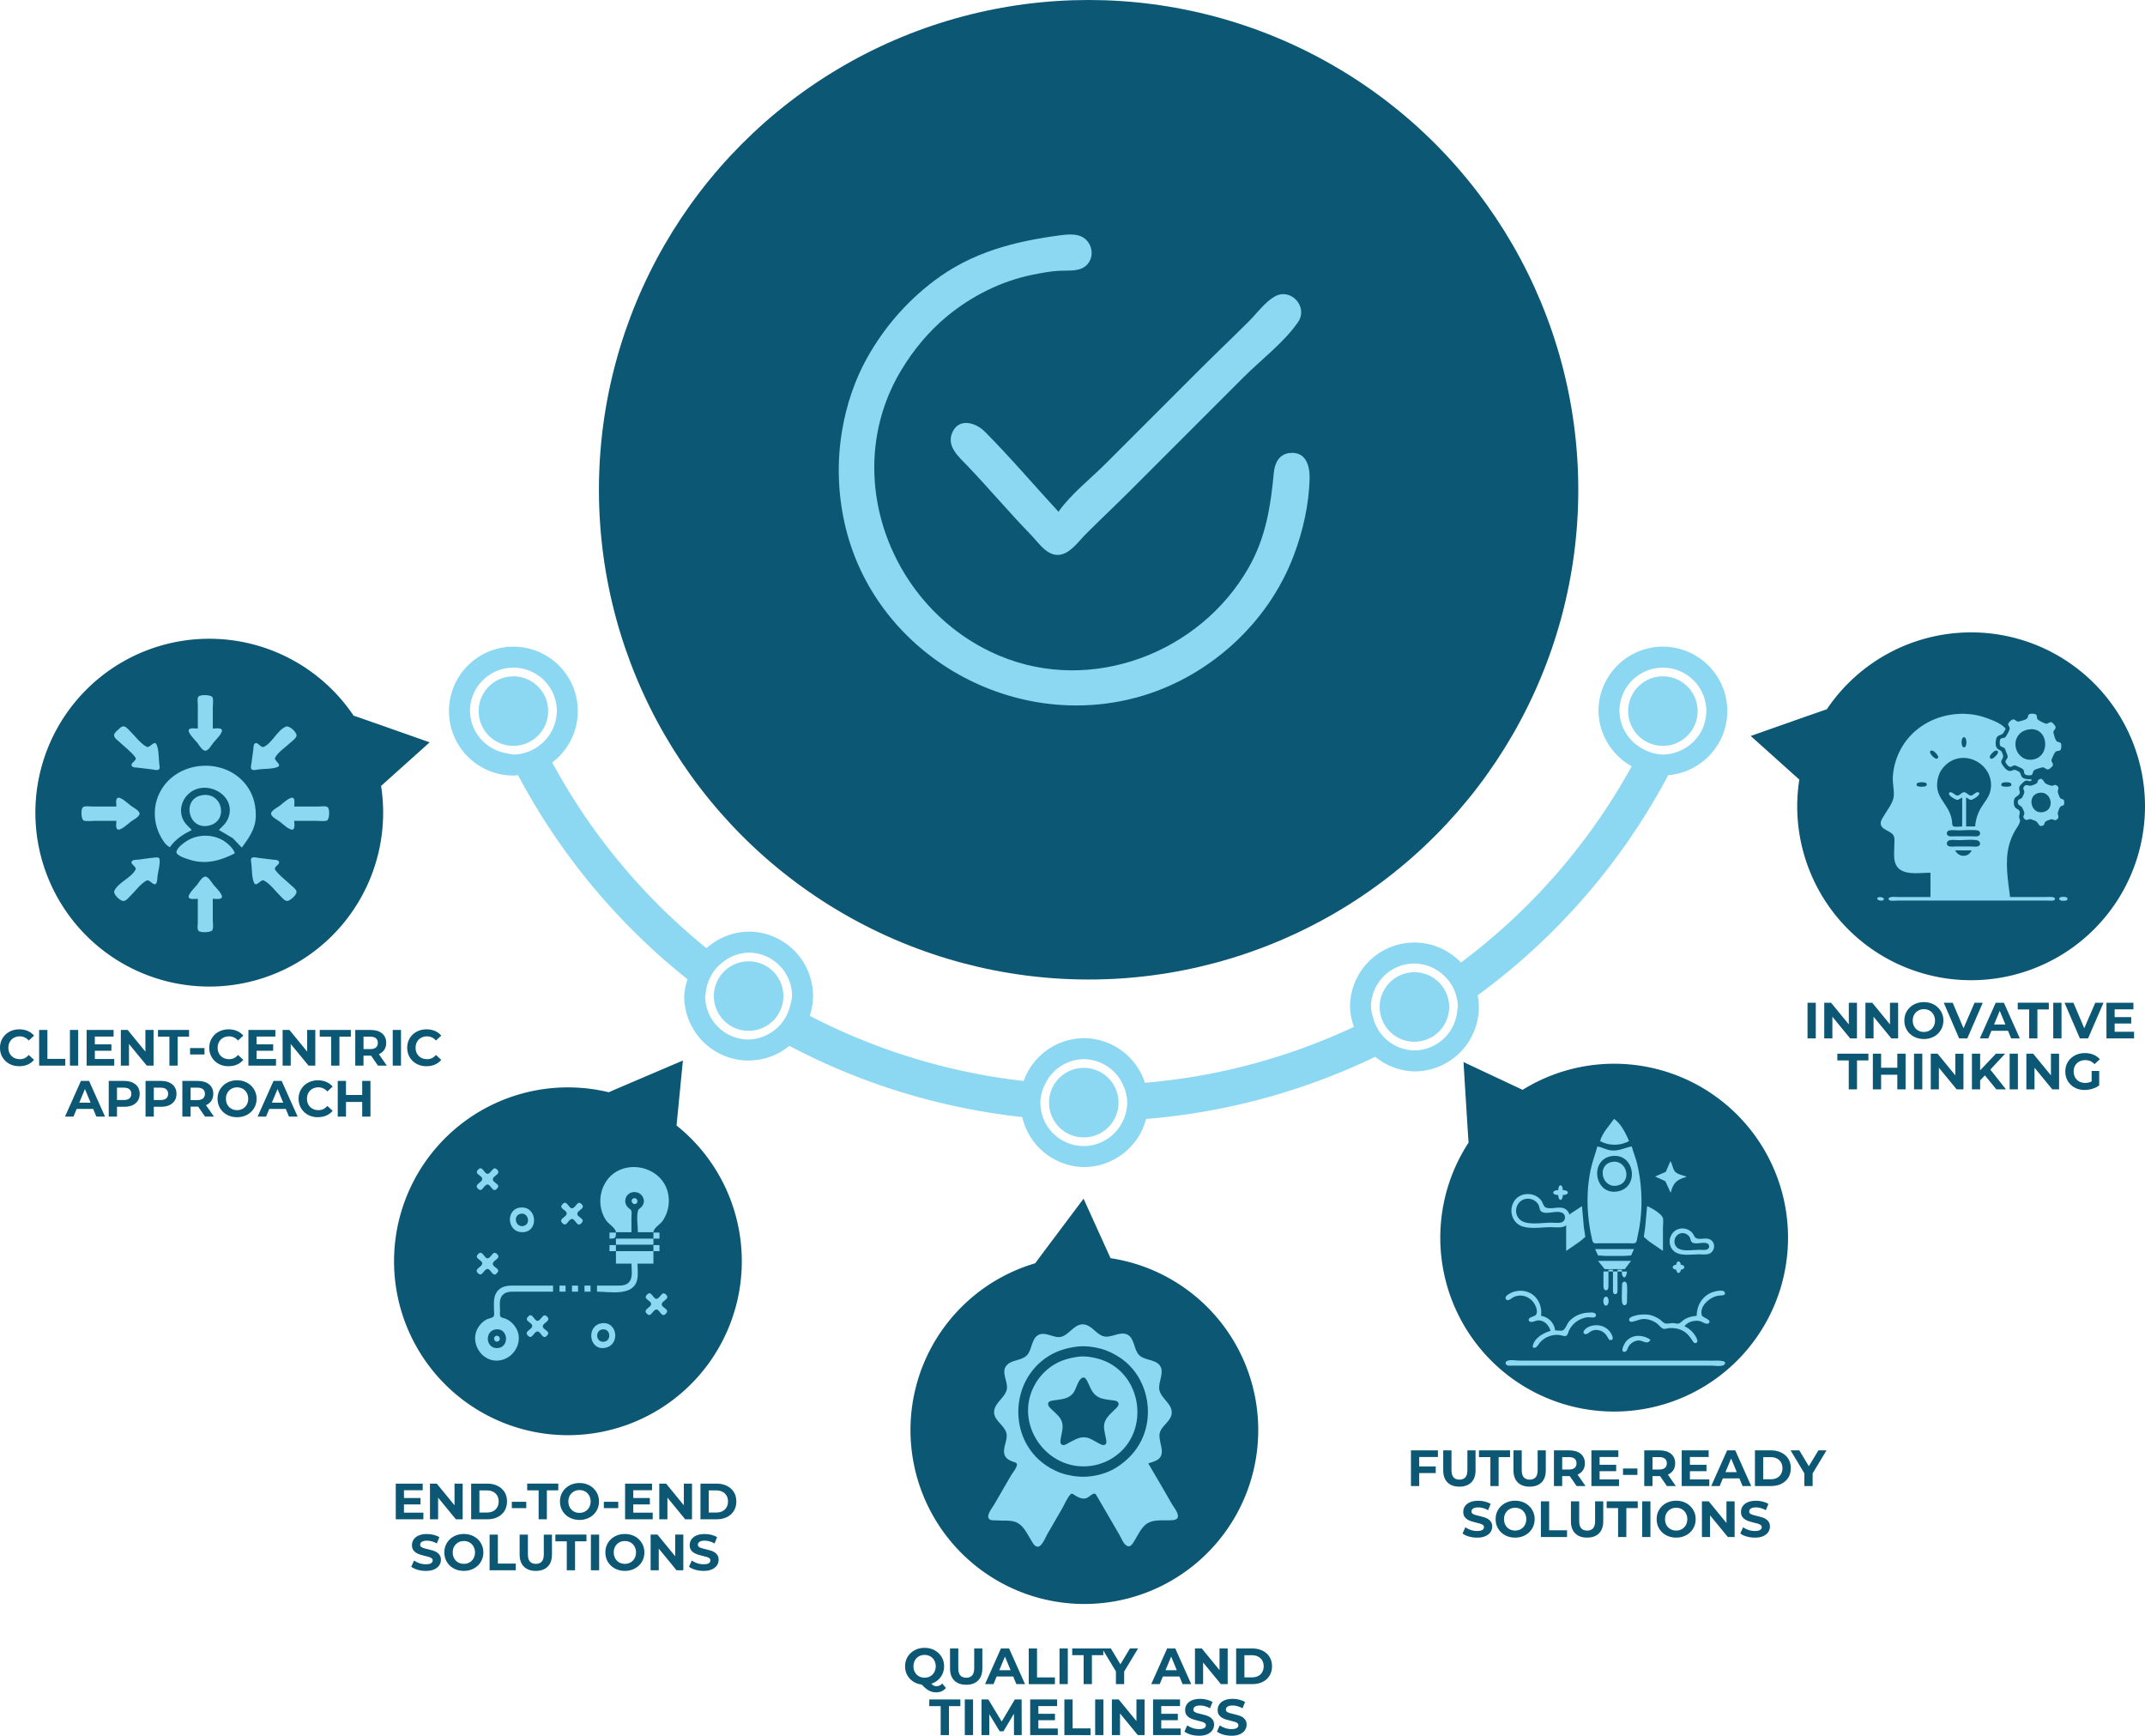 <?xml version="1.0" encoding="UTF-8" standalone="no"?>
<!-- Created with Inkscape (http://www.inkscape.org/) -->

<svg
   width="673.46"
   height="544.876"
   viewBox="0 0 178.186 144.165"
   version="1.1"
   id="svg1"
   xml:space="preserve"
   xmlns="http://www.w3.org/2000/svg"
   xmlns:svg="http://www.w3.org/2000/svg"><defs
     id="defs1" /><g
     id="layer1"
     transform="translate(-16.148,-30.375)"><path
       id="circle10"
       style="opacity:1;fill:#8cd7f2;fill-opacity:1;stroke:none;stroke-width:3;stroke-dasharray:none;paint-order:markers stroke fill"
       d="m 58.796,84.086 a 5.352,5.352 0 0 0 -5.352,5.352 5.352,5.352 0 0 0 5.352,5.352 5.352,5.352 0 0 0 0.389,-0.026 c 3.53,6.658 8.355,12.391 14.077,16.948 a 5.352,5.352 0 0 0 -0.278,1.395 5.352,5.352 0 0 0 5.352,5.352 5.352,5.352 0 0 0 3.385,-1.218 c 5.944,3.138 12.495,5.166 19.345,5.917 a 5.352,5.352 0 0 0 5.113,4.15 5.352,5.352 0 0 0 5.174,-3.995 c 6.702,-0.545 13.14,-2.328 19.036,-5.163 a 5.352,5.352 0 0 0 3.256,1.214 5.352,5.352 0 0 0 5.351,-5.352 5.352,5.352 0 0 0 -0.1,-0.968 c 6.493,-4.751 11.946,-10.958 15.833,-18.285 a 5.352,5.352 0 0 0 4.907,-5.322 5.352,5.352 0 0 0 -5.351,-5.352 5.352,5.352 0 0 0 -5.352,5.352 5.352,5.352 0 0 0 2.762,4.582 c -3.566,6.477 -8.427,12.002 -14.186,16.3 a 5.352,5.352 0 0 0 -3.864,-1.659 5.352,5.352 0 0 0 -5.352,5.352 5.352,5.352 0 0 0 0.329,1.652 c -5.396,2.528 -11.261,4.131 -17.363,4.645 a 5.352,5.352 0 0 0 -5.08,-3.705 5.352,5.352 0 0 0 -4.995,3.556 c -6.282,-0.714 -12.293,-2.569 -17.767,-5.413 a 5.352,5.352 0 0 0 0.269,-1.641 5.352,5.352 0 0 0 -5.351,-5.352 5.352,5.352 0 0 0 -3.497,1.376 C 69.663,104.945 65.278,99.734 62.022,93.705 a 5.352,5.352 0 0 0 2.125,-4.267 5.352,5.352 0 0 0 -5.351,-5.352 z m 0,1.743 a 3.609,3.609 0 0 1 3.609,3.609 3.609,3.609 0 0 1 -1.215,2.657 3.609,3.609 0 0 1 -2.393,0.951 3.609,3.609 0 0 1 -0.533,-0.106 3.609,3.609 0 0 1 -3.076,-3.503 3.609,3.609 0 0 1 3.609,-3.609 z m 95.488,0 a 3.609,3.609 0 0 1 3.609,3.609 3.609,3.609 0 0 1 -2.133,3.271 3.609,3.609 0 0 1 -1.476,0.338 3.609,3.609 0 0 1 -1.783,-0.543 3.609,3.609 0 0 1 -1.826,-3.065 3.609,3.609 0 0 1 3.609,-3.609 z m -95.488,0.722 a 2.887,2.887 0 0 0 -2.886,2.887 2.887,2.887 0 0 0 2.886,2.887 2.887,2.887 0 0 0 2.887,-2.887 2.887,2.887 0 0 0 -2.887,-2.887 z m 95.488,0 a 2.887,2.887 0 0 0 -2.886,2.887 2.887,2.887 0 0 0 2.886,2.887 2.887,2.887 0 0 0 2.887,-2.887 2.887,2.887 0 0 0 -2.887,-2.887 z M 78.336,109.498 a 3.609,3.609 0 0 1 3.609,3.609 3.609,3.609 0 0 1 -0.151,0.758 3.609,3.609 0 0 1 -1.825,2.408 3.609,3.609 0 0 1 -1.633,0.443 3.609,3.609 0 0 1 -3.609,-3.609 3.609,3.609 0 0 1 0.047,-0.235 3.609,3.609 0 0 1 1.484,-2.633 3.609,3.609 0 0 1 2.078,-0.741 z m -5.16e-4,0.722 a 2.887,2.887 0 0 0 -2.886,2.887 2.887,2.887 0 0 0 2.886,2.887 2.887,2.887 0 0 0 2.887,-2.887 2.887,2.887 0 0 0 -2.887,-2.887 z m 55.309,0.184 a 3.609,3.609 0 0 1 2.419,0.968 3.609,3.609 0 0 1 1.19,2.64 3.609,3.609 0 0 1 -0.043,0.219 3.609,3.609 0 0 1 -3.565,3.39 3.609,3.609 0 0 1 -1.5,-0.354 3.609,3.609 0 0 1 -1.935,-2.38 3.609,3.609 0 0 1 -0.174,-0.875 3.609,3.609 0 0 1 3.609,-3.609 z m -5.1e-4,0.722 a 2.887,2.887 0 0 0 -2.886,2.887 2.887,2.887 0 0 0 2.886,2.887 2.887,2.887 0 0 0 2.887,-2.887 2.887,2.887 0 0 0 -2.887,-2.887 z m -27.465,7.222 a 3.609,3.609 0 0 1 3.238,2.084 3.609,3.609 0 0 1 0.371,1.525 3.609,3.609 0 0 1 -0.34,1.477 3.609,3.609 0 0 1 -3.269,2.131 3.609,3.609 0 0 1 -3.337,-2.242 3.609,3.609 0 0 1 -0.272,-1.367 3.609,3.609 0 0 1 0.44,-1.629 3.609,3.609 0 0 1 3.169,-1.98 z m -5.2e-4,0.722 a 2.887,2.887 0 0 0 -2.887,2.887 2.887,2.887 0 0 0 2.887,2.887 2.887,2.887 0 0 0 2.887,-2.887 2.887,2.887 0 0 0 -2.887,-2.887 z" /><circle
       style="opacity:1;fill:#0c5773;fill-opacity:1;stroke-width:29.417;-inkscape-stroke:none;paint-order:markers stroke fill"
       id="path1"
       cx="106.579"
       cy="71.053"
       r="40.678" /><path
       id="path13"
       style="opacity:1;fill:#0c5773;fill-opacity:1;stroke:none;stroke-width:3;stroke-dasharray:none;paint-order:markers stroke fill"
       d="M 33.532,83.428 A 14.445,14.445 0 0 0 19.087,97.873 14.445,14.445 0 0 0 33.532,112.317 14.445,14.445 0 0 0 47.976,97.873 14.445,14.445 0 0 0 47.803,95.654 l 4.037,-3.622 c 0,0 -6.333,-2.237 -6.318,-2.215 l -10e-4,5.17e-4 A 14.445,14.445 0 0 0 33.532,83.428 Z" /><path
       id="path14"
       style="opacity:1;fill:#0c5773;fill-opacity:1;stroke:none;stroke-width:3;stroke-dasharray:none;paint-order:markers stroke fill"
       d="m 53.567,124.485 a 14.445,14.445 0 0 0 -0.89,20.408 14.445,14.445 0 0 0 20.408,0.89 14.445,14.445 0 0 0 0.89,-20.408 14.445,14.445 0 0 0 -1.627,-1.518 l 0.529,-5.398 c 0,0 -6.18,2.63 -6.154,2.636 l -3.86e-4,10e-4 a 14.445,14.445 0 0 0 -13.156,3.389 z" /><path
       id="path15"
       style="opacity:1;fill:#0c5773;fill-opacity:1;stroke:none;stroke-width:3;stroke-dasharray:none;paint-order:markers stroke fill"
       d="m 92.45,144.811 a 14.445,14.445 0 0 0 9.434,18.119 14.445,14.445 0 0 0 18.119,-9.434 14.445,14.445 0 0 0 -9.434,-18.119 14.445,14.445 0 0 0 -2.168,-0.501 l -2.241,-4.939 c 0,0 -4.037,5.367 -4.012,5.36 l 1.7e-4,10e-4 a 14.445,14.445 0 0 0 -9.699,9.513 z" /><path
       id="path16"
       style="opacity:1;fill:#0c5773;fill-opacity:1;stroke:none;stroke-width:3;stroke-dasharray:none;paint-order:markers stroke fill"
       d="m 136.934,138.801 a 14.445,14.445 0 0 0 18.932,7.673 14.445,14.445 0 0 0 7.673,-18.932 14.445,14.445 0 0 0 -18.932,-7.673 14.445,14.445 0 0 0 -1.975,1.025 l -4.909,-2.306 c 0,0 0.408,6.704 0.423,6.682 l 7.8e-4,6.5e-4 a 14.445,14.445 0 0 0 -1.212,13.531 z" /><path
       id="path17"
       style="opacity:1;fill:#0c5773;fill-opacity:1;stroke:none;stroke-width:3;stroke-dasharray:none;paint-order:markers stroke fill"
       d="m 179.889,82.899 a 14.445,14.445 0 0 1 14.445,14.445 14.445,14.445 0 0 1 -14.445,14.445 14.445,14.445 0 0 1 -14.445,-14.445 14.445,14.445 0 0 1 0.174,-2.218 l -4.037,-3.622 c 0,0 6.333,-2.237 6.318,-2.215 l 0.001,5.17e-4 a 14.445,14.445 0 0 1 11.989,-6.39 z" /><path
       style="fill:#8cd7f2;fill-opacity:1;stroke:none;stroke-width:0.153"
       d="m 32.581,90.886 c -0.182,0 -0.584,-0.072 -0.722,0.064 -0.22,0.217 0.514,0.914 0.656,1.088 0.145,0.178 0.422,0.69 0.688,0.69 0.266,0 0.543,-0.512 0.688,-0.69 0.142,-0.175 0.876,-0.872 0.656,-1.088 -0.137,-0.136 -0.54,-0.064 -0.722,-0.064 v -1.748 c 0,-0.253 0.06,-0.587 -0.018,-0.83 -0.077,-0.239 -0.988,-0.254 -1.155,-0.094 -0.15,0.143 -0.072,0.539 -0.072,0.725 v 1.947 M 26.314,90.717 c -0.132,0.043 -0.235,0.157 -0.332,0.248 -0.13,0.123 -0.353,0.284 -0.358,0.477 -0.006,0.219 0.296,0.418 0.441,0.556 0.42,0.402 0.979,0.803 1.316,1.271 0.213,0.296 -0.463,0.453 -0.276,0.738 0.083,0.127 0.358,0.114 0.496,0.13 0.388,0.044 0.776,0.088 1.162,0.142 0.149,0.021 0.387,0.089 0.53,0.032 0.188,-0.075 0.104,-0.34 0.086,-0.485 -0.059,-0.472 -0.026,-1.193 -0.232,-1.623 -0.181,-0.377 -0.56,0.322 -0.799,0.207 -0.513,-0.245 -1.005,-0.937 -1.411,-1.325 -0.152,-0.146 -0.371,-0.449 -0.623,-0.367 m 13.571,0.011 c -0.741,0.332 -1.097,1.333 -1.826,1.681 -0.253,0.121 -0.562,-0.551 -0.781,-0.24 -0.087,0.124 -0.075,0.359 -0.093,0.504 -0.044,0.372 -0.101,0.742 -0.152,1.112 -0.019,0.142 -0.105,0.412 0.048,0.509 0.136,0.086 0.412,0.005 0.563,-0.015 0.465,-0.064 1.145,-0.018 1.571,-0.205 0.394,-0.173 -0.336,-0.536 -0.216,-0.765 0.248,-0.477 0.949,-0.934 1.343,-1.311 0.139,-0.133 0.37,-0.29 0.43,-0.477 0.092,-0.289 -0.586,-0.927 -0.886,-0.793 m -9.628,10.01 c 0.49,-0.687 1.079,-1.049 1.826,-1.43 -0.319,-0.311 -0.625,-0.567 -0.785,-0.993 -0.11,-0.294 -0.146,-0.607 -0.09,-0.914 0.055,-0.302 0.175,-0.588 0.367,-0.834 1.347,-1.733 4.351,-0.25 3.518,1.788 -0.166,0.407 -0.461,0.652 -0.769,0.953 l 1.162,0.682 0.747,0.788 c 0.587,-0.807 1.135,-1.551 1.161,-2.582 0.021,-0.83 -0.151,-1.629 -0.606,-2.344 -1.738,-2.732 -6.136,-2.421 -7.45,0.516 -0.484,1.082 -0.435,2.369 0.12,3.417 0.18,0.339 0.427,0.787 0.799,0.953 m 2.656,-4.312 c -1.666,0.301 -1.166,2.826 0.498,2.539 1.772,-0.305 1.263,-2.857 -0.498,-2.539 m -7.097,0.935 h -2.034 c -0.194,0 -0.608,-0.074 -0.758,0.069 -0.167,0.16 -0.152,1.032 0.098,1.105 0.253,0.075 0.603,0.017 0.867,0.017 h 1.826 c 0,0.174 -0.075,0.559 0.067,0.691 0.226,0.21 0.954,-0.492 1.137,-0.628 0.186,-0.138 0.721,-0.404 0.721,-0.659 0,-0.254 -0.535,-0.52 -0.721,-0.659 -0.183,-0.136 -0.911,-0.839 -1.137,-0.628 -0.142,0.132 -0.067,0.516 -0.067,0.691 m 14.774,1.192 h 1.826 c 0.264,0 0.614,0.058 0.867,-0.017 0.25,-0.074 0.265,-0.946 0.098,-1.105 -0.15,-0.143 -0.563,-0.069 -0.758,-0.069 h -2.034 c 0,-0.174 0.075,-0.559 -0.067,-0.691 -0.226,-0.21 -0.954,0.492 -1.137,0.628 -0.186,0.138 -0.721,0.404 -0.721,0.659 0,0.254 0.535,0.52 0.721,0.659 0.183,0.136 0.911,0.839 1.137,0.628 0.142,-0.132 0.067,-0.516 0.067,-0.691 m -4.939,2.701 c -0.077,-0.313 -0.341,-0.578 -0.581,-0.791 -0.913,-0.811 -2.374,-0.895 -3.403,-0.242 -0.304,0.193 -0.749,0.52 -0.856,0.874 -0.102,0.339 0.858,0.612 1.105,0.689 1.339,0.418 2.543,0.078 3.735,-0.53 m -6.516,0.336 c -0.485,0.033 -0.969,0.126 -1.452,0.178 -0.151,0.016 -0.442,0.002 -0.556,0.111 -0.255,0.246 0.415,0.468 0.28,0.725 -0.364,0.698 -1.409,1.039 -1.756,1.748 -0.137,0.279 0.467,0.852 0.745,0.859 0.228,0.005 0.436,-0.284 0.581,-0.422 0.394,-0.377 0.872,-1.048 1.37,-1.286 0.24,-0.114 0.618,0.584 0.799,0.207 0.08,-0.167 0.064,-0.41 0.09,-0.59 0.06,-0.417 0.214,-0.931 0.173,-1.349 -0.015,-0.15 -0.134,-0.191 -0.274,-0.182 m 7.978,0.012 c -0.188,0.074 -0.104,0.34 -0.086,0.485 0.059,0.472 0.026,1.193 0.232,1.623 0.181,0.377 0.56,-0.322 0.799,-0.207 0.513,0.245 1.005,0.937 1.411,1.325 0.166,0.159 0.394,0.475 0.664,0.35 0.219,-0.101 0.722,-0.521 0.637,-0.787 -0.064,-0.201 -0.321,-0.373 -0.471,-0.516 -0.407,-0.39 -0.948,-0.778 -1.274,-1.232 -0.213,-0.296 0.463,-0.453 0.276,-0.738 -0.083,-0.127 -0.358,-0.114 -0.496,-0.13 -0.388,-0.044 -0.776,-0.088 -1.162,-0.142 -0.149,-0.021 -0.387,-0.088 -0.53,-0.032 m -4.533,3.425 v 1.947 c 0,0.186 -0.077,0.582 0.072,0.725 0.167,0.16 1.078,0.145 1.155,-0.094 0.078,-0.243 0.018,-0.577 0.018,-0.83 v -1.748 c 0.182,0 0.584,0.072 0.722,-0.064 0.22,-0.217 -0.514,-0.913 -0.656,-1.088 -0.145,-0.178 -0.422,-0.69 -0.688,-0.69 -0.266,0 -0.543,0.512 -0.688,0.69 -0.142,0.175 -0.876,0.872 -0.656,1.088 0.137,0.136 0.54,0.064 0.722,0.064 z"
       id="path55" /><path
       style="fill:#8cd7f2;fill-opacity:1;stroke:none;stroke-width:0.119"
       d="m 67.312,132.719 h 1.29 v -1.227 c 0,-0.171 0.038,-0.395 -0.01,-0.56 -0.032,-0.108 -0.163,-0.161 -0.24,-0.233 -0.163,-0.151 -0.278,-0.365 -0.265,-0.592 0.052,-0.901 1.31,-0.982 1.53,-0.126 0.063,0.244 -0.031,0.482 -0.199,0.66 -0.084,0.089 -0.236,0.164 -0.27,0.287 -0.143,0.517 -0.01,1.252 -0.01,1.79 h 1.29 c 0.012,-0.356 0.57,-0.649 0.77,-0.944 0.427,-0.629 0.596,-1.39 0.474,-2.139 -0.42,-2.592 -4.14,-3.223 -5.335,-0.849 -0.469,0.932 -0.427,2.045 0.141,2.926 0.202,0.314 0.808,0.645 0.836,1.007 m -11.294,-5.306 c -0.062,0.015 -0.114,0.073 -0.157,0.116 -0.386,0.386 0.428,0.478 0.339,0.817 -0.058,0.222 -0.399,0.31 -0.455,0.535 -0.036,0.143 0.229,0.388 0.367,0.322 0.176,-0.084 0.329,-0.447 0.535,-0.447 0.242,0 0.376,0.522 0.629,0.459 0.062,-0.015 0.114,-0.073 0.157,-0.116 0.386,-0.386 -0.428,-0.478 -0.339,-0.817 0.058,-0.222 0.399,-0.31 0.455,-0.535 0.036,-0.143 -0.229,-0.388 -0.367,-0.322 -0.176,0.084 -0.329,0.447 -0.535,0.447 -0.242,0 -0.376,-0.522 -0.629,-0.459 m 12.743,2.498 c -0.291,0.116 -0.099,0.563 0.186,0.456 0.297,-0.112 0.117,-0.578 -0.186,-0.456 m -5.727,0.365 c -0.062,0.015 -0.114,0.073 -0.157,0.116 -0.386,0.386 0.428,0.478 0.339,0.817 -0.058,0.222 -0.399,0.31 -0.455,0.535 -0.036,0.143 0.229,0.388 0.367,0.322 0.176,-0.084 0.329,-0.447 0.535,-0.447 0.242,0 0.376,0.522 0.629,0.459 0.062,-0.015 0.114,-0.073 0.157,-0.116 0.386,-0.386 -0.428,-0.478 -0.339,-0.817 0.058,-0.222 0.399,-0.31 0.455,-0.535 0.036,-0.143 -0.229,-0.388 -0.367,-0.322 -0.176,0.084 -0.329,0.447 -0.535,0.447 -0.242,0 -0.376,-0.522 -0.629,-0.459 m -3.555,0.389 c -1.362,0.024 -1.266,2.089 0.094,2.054 1.315,-0.034 1.216,-2.077 -0.094,-2.054 m -0.094,0.525 c 0.644,-0.144 0.892,0.854 0.252,1.009 -0.653,0.158 -0.917,-0.86 -0.252,-1.009 m 7.393,1.561 v 0.503 c 0.469,0 0.535,-0.025 0.535,-0.503 h -0.535 m 3.649,0 v 0.503 h -3.115 v 0.503 h 3.115 v -0.503 h 0.503 v -0.503 h -0.503 m -3.649,1.038 v 0.503 h 0.535 v 1.038 h 1.29 c 0,0.417 0.107,1.006 -0.096,1.384 -0.22,0.408 -0.625,0.44 -1.037,0.44 h -1.73 v 0.503 c 0.994,0 2.849,0.381 3.286,-0.818 0.167,-0.457 0.08,-1.03 0.08,-1.51 h 1.321 v -1.038 h 0.503 v -0.503 h -0.503 v 0.503 h -3.115 v -0.503 h -0.535 m -10.76,0.64 c -0.062,0.015 -0.114,0.073 -0.157,0.116 -0.386,0.386 0.428,0.478 0.339,0.817 -0.058,0.222 -0.399,0.31 -0.455,0.535 -0.036,0.143 0.229,0.388 0.367,0.322 0.176,-0.084 0.329,-0.447 0.535,-0.447 0.242,0 0.376,0.522 0.629,0.459 0.062,-0.015 0.114,-0.073 0.157,-0.116 0.386,-0.386 -0.428,-0.478 -0.339,-0.817 0.058,-0.222 0.399,-0.31 0.455,-0.535 0.036,-0.143 -0.229,-0.388 -0.367,-0.322 -0.176,0.084 -0.329,0.447 -0.535,0.447 -0.242,0 -0.376,-0.522 -0.629,-0.459 m 6.072,3.23 v -0.503 h -3.052 c -0.54,0 -1.09,-0.039 -1.501,0.383 -0.43,0.442 -0.355,1.033 -0.355,1.599 0,0.16 0.047,0.411 -0.019,0.559 -0.066,0.146 -0.409,0.182 -0.547,0.248 -0.302,0.144 -0.533,0.364 -0.717,0.64 -0.802,1.207 0.204,2.936 1.661,2.795 1.362,-0.132 2.206,-1.754 1.331,-2.889 -0.185,-0.24 -0.425,-0.446 -0.702,-0.571 -0.129,-0.058 -0.424,-0.082 -0.484,-0.221 -0.052,-0.121 -0.019,-0.307 -0.019,-0.436 0,-0.364 -0.082,-0.835 0.1,-1.164 0.259,-0.469 0.757,-0.44 1.221,-0.44 h 3.083 m 0.535,-0.503 v 0.503 h 0.503 v -0.503 h -0.503 m 1.038,0 v 0.503 h 0.503 v -0.503 h -0.503 m 1.038,0 v 0.503 h 0.503 v -0.503 h -0.503 m 5.348,0.64 c -0.062,0.015 -0.114,0.073 -0.157,0.116 -0.386,0.386 0.428,0.478 0.339,0.817 -0.058,0.222 -0.399,0.31 -0.455,0.535 -0.036,0.143 0.229,0.388 0.367,0.322 0.176,-0.084 0.329,-0.447 0.535,-0.447 0.242,0 0.376,0.522 0.629,0.459 0.062,-0.015 0.114,-0.073 0.157,-0.116 0.386,-0.386 -0.428,-0.478 -0.339,-0.817 0.058,-0.222 0.399,-0.31 0.455,-0.535 0.036,-0.143 -0.229,-0.388 -0.367,-0.322 -0.176,0.084 -0.329,0.447 -0.535,0.447 -0.242,0 -0.376,-0.522 -0.629,-0.459 m -9.879,1.825 c -0.062,0.015 -0.114,0.073 -0.157,0.116 -0.386,0.386 0.428,0.478 0.339,0.817 -0.058,0.222 -0.399,0.31 -0.455,0.535 -0.036,0.143 0.229,0.388 0.367,0.322 0.176,-0.084 0.329,-0.447 0.535,-0.447 0.242,0 0.376,0.522 0.629,0.459 0.062,-0.015 0.114,-0.073 0.157,-0.116 0.386,-0.386 -0.428,-0.478 -0.339,-0.817 0.058,-0.222 0.399,-0.31 0.455,-0.535 0.036,-0.143 -0.229,-0.388 -0.367,-0.322 -0.176,0.084 -0.329,0.447 -0.535,0.447 -0.242,0 -0.376,-0.522 -0.629,-0.459 m 5.946,0.664 c -1.292,0.203 -1.047,2.245 0.252,2.049 1.341,-0.203 1.089,-2.26 -0.252,-2.049 m -8.715,0.501 c 0.984,-0.059 1.068,1.484 0.094,1.558 -1.034,0.079 -1.128,-1.496 -0.094,-1.558 m 8.84,0.003 c 0.671,-0.032 0.703,1.012 0.031,1.032 -0.67,0.02 -0.698,-1 -0.031,-1.032 m -8.871,0.539 c -0.31,0.073 -0.189,0.553 0.125,0.47 0.299,-0.079 0.175,-0.541 -0.125,-0.47 z"
       id="path56" /><path
       style="fill:#8cd7f2;fill-opacity:1;stroke:none;stroke-width:0.136"
       d="m 111.536,151.921 c 0.229,-0.074 0.472,-0.14 0.686,-0.252 0.971,-0.511 -0.015,-1.656 0.313,-2.419 0.225,-0.524 0.899,-0.883 0.947,-1.48 0.067,-0.829 -0.94,-1.248 -1.037,-2.021 -0.075,-0.6 0.462,-1.444 0.037,-1.979 -0.416,-0.524 -1.28,-0.382 -1.733,-0.874 -0.42,-0.456 -0.354,-1.371 -0.945,-1.67 -0.645,-0.326 -1.392,0.357 -2.057,0.115 -0.563,-0.205 -0.903,-0.858 -1.516,-0.958 -0.796,-0.13 -1.245,0.844 -1.913,1.019 -0.614,0.161 -1.264,-0.442 -1.877,-0.166 -0.618,0.279 -0.546,1.241 -0.978,1.696 -0.451,0.475 -1.242,0.353 -1.685,0.835 -0.529,0.575 0.165,1.407 -0.005,2.054 -0.181,0.686 -1.072,1.118 -1.045,1.877 0.025,0.692 0.854,1.054 1.02,1.696 0.159,0.617 -0.407,1.313 -0.106,1.913 0.123,0.245 0.388,0.377 0.633,0.467 0.11,0.041 0.339,0.076 0.352,0.222 0.023,0.252 -0.371,0.719 -0.497,0.935 -0.472,0.803 -0.94,1.609 -1.402,2.418 -0.145,0.254 -0.679,0.889 -0.42,1.177 0.15,0.166 0.398,0.11 0.595,0.129 0.506,0.048 1.105,-0.043 1.588,0.127 0.63,0.222 0.926,0.886 1.256,1.419 0.129,0.209 0.3,0.618 0.584,0.638 0.367,0.026 0.664,-0.771 0.815,-1.035 0.408,-0.712 0.827,-1.417 1.232,-2.13 0.211,-0.371 0.409,-0.864 0.694,-1.181 0.127,-0.141 0.281,0.02 0.399,0.095 0.252,0.161 0.56,0.307 0.866,0.237 0.256,-0.059 0.479,-0.37 0.718,-0.393 0.114,-0.011 0.18,0.152 0.228,0.231 0.158,0.262 0.307,0.53 0.462,0.794 0.465,0.792 0.93,1.585 1.386,2.382 0.158,0.276 0.34,0.782 0.635,0.932 0.282,0.143 0.453,-0.156 0.579,-0.354 0.312,-0.492 0.607,-1.208 1.117,-1.519 0.478,-0.291 1.118,-0.247 1.66,-0.25 0.219,-7.8e-4 0.656,0.023 0.812,-0.154 0.259,-0.295 -0.277,-0.922 -0.425,-1.181 -0.648,-1.136 -1.311,-2.266 -1.975,-3.393 m -5.92,-9.699 c 0.63,-0.075 1.302,-5.4e-4 1.913,0.157 0.607,0.156 1.179,0.432 1.696,0.784 2.191,1.492 2.895,4.538 1.723,6.882 -0.452,0.903 -1.137,1.614 -1.975,2.166 -0.659,0.433 -1.458,0.691 -2.238,0.784 -0.676,0.081 -1.361,0.018 -2.021,-0.148 -0.608,-0.152 -1.182,-0.425 -1.696,-0.78 -3.131,-2.161 -2.997,-6.977 0.18,-9.021 0.726,-0.467 1.566,-0.722 2.418,-0.823 m 0.144,0.835 c -0.856,0.113 -1.639,0.338 -2.346,0.857 -0.491,0.36 -0.905,0.808 -1.22,1.33 -1.966,3.256 0.851,7.386 4.577,6.884 0.652,-0.088 1.287,-0.323 1.841,-0.679 3.243,-2.086 2.439,-7.305 -1.335,-8.249 -0.485,-0.121 -1.016,-0.208 -1.516,-0.143 m 0.325,1.741 c 0.203,-0.064 0.314,0.156 0.388,0.301 0.189,0.374 0.342,0.85 0.662,1.133 0.38,0.336 0.817,0.364 1.296,0.434 0.184,0.027 0.508,0.02 0.612,0.206 0.137,0.244 -0.215,0.5 -0.36,0.645 -0.375,0.375 -0.803,0.726 -0.821,1.299 -0.011,0.361 0.116,0.762 0.174,1.119 0.025,0.151 0.057,0.365 -0.119,0.442 -0.165,0.072 -0.356,-0.055 -0.498,-0.126 -0.354,-0.177 -0.714,-0.456 -1.118,-0.494 -0.508,-0.048 -0.902,0.216 -1.336,0.44 -0.164,0.085 -0.415,0.281 -0.608,0.17 -0.163,-0.094 -0.116,-0.351 -0.092,-0.504 0.068,-0.435 0.23,-0.898 0.113,-1.336 -0.121,-0.451 -0.466,-0.701 -0.784,-1.011 -0.138,-0.135 -0.387,-0.324 -0.381,-0.54 0.007,-0.277 0.438,-0.28 0.634,-0.31 0.565,-0.088 1.122,-0.12 1.488,-0.629 0.211,-0.294 0.385,-1.124 0.751,-1.24 z"
       id="path57" /><g
       id="g60"
       style="fill:#8cd7f2;fill-opacity:1"
       transform="matrix(0.142,0,0,0.142,88.474,180.43)"><path
         style="fill:#8cd7f2;fill-opacity:1;stroke:none"
         d="m 428.702,-313.014 c 0,2.906 -0.087,5.827 0.004,8.731 0.03,0.945 0.303,2.392 1.576,2.258 1.339,-0.141 1.325,-1.794 1.33,-2.787 0.016,-3.087 2e-4,-6.174 2e-4,-9.26 h 2.646 v 11.113 c 7e-5,1.026 -0.255,3.21 1.323,3.21 1.578,0 1.323,-2.184 1.323,-3.21 v -11.113 h 2.646 c 0,1.087 -0.281,2.679 0.312,3.644 1.614,2.623 2.598,-1.434 2.598,-2.585 m 25.4,-64.558 -2.719,6.277 -6.277,2.719 6.05,2.75 2.946,6.51 h 0.265 c 1.312,-5.537 3.595,-7.522 8.996,-8.996 v -0.265 c -1.926,-0.652 -5.358,-1.328 -6.653,-2.967 -1.356,-1.715 -1.403,-4.216 -2.607,-6.029 m -65.617,16.933 c -3.928,0.011 -3.927,2.908 0,2.91 4.1e-4,3.754 2.645,3.754 2.646,0 3.968,-4.3e-4 3.95,-2.9 0,-2.91 -4.1e-4,-3.735 -2.643,-3.712 -2.646,0 m -19.844,2.505 c -8.229,1.542 -10.168,12.635 -3.704,17.442 4.655,3.462 13.526,1.749 19.05,1.749 2.264,0 4.935,0.385 7.144,-0.141 4.503,-1.073 5.509,-7.201 2.092,-10.037 -3.451,-2.864 -8.39,0.217 -12.111,-1.359 -1.277,-0.541 -1.727,-2.998 -2.557,-4.074 -2.353,-3.049 -6.16,-4.284 -9.914,-3.58 m 1.058,2.602 c 2.894,-0.426 5.935,1.006 7.302,3.625 0.63,1.208 0.432,3.175 1.729,3.921 3.355,1.931 8.649,-1.1 12.131,0.697 2.33,1.203 2.018,4.815 -0.525,5.548 -1.829,0.527 -4.193,0.151 -6.085,0.151 -4.831,0 -12.959,1.551 -17.194,-1.04 -5.451,-3.335 -3.688,-11.971 2.642,-12.903 m 89.694,17.523 c -6.017,1.381 -7.82,9.631 -2.9,13.373 3.645,2.772 9.958,1.569 14.277,1.569 1.748,0 3.866,0.32 5.556,-0.169 3.4,-0.983 4.547,-5.564 1.824,-7.93 -2.661,-2.312 -6.066,-0.112 -8.933,-1.321 -1.092,-0.461 -1.466,-2.151 -2.208,-3.014 -1.871,-2.178 -4.793,-3.155 -7.617,-2.507 m 1.058,2.594 c 2.025,-0.332 4.105,0.744 5.027,2.559 0.464,0.914 0.428,2.279 1.383,2.862 2.364,1.443 6.119,-0.509 8.666,0.508 1.664,0.664 1.664,2.912 0,3.576 -1.285,0.513 -3.131,0.196 -4.493,0.196 -3.504,0 -9.373,1.117 -12.432,-0.832 -3.625,-2.31 -2.383,-8.177 1.848,-8.87 m -2.91,18.433 c -2.788,0.153 -2.788,2.758 0,2.91 0.083,2.559 2.507,2.533 2.646,0 2.735,-0.15 2.734,-2.76 0,-2.91 -0.139,-2.533 -2.562,-2.559 -2.646,0 m -30.917,10.067 c -1.012,0.551 -0.832,1.933 -0.833,2.898 -10e-4,2.944 -0.3,6.07 0.029,8.996 0.11,0.979 0.878,2.221 2.028,1.575 1.055,-0.593 0.854,-2.151 0.854,-3.163 10e-4,-2.858 0.291,-5.891 -0.029,-8.731 -0.113,-1.003 -0.885,-2.208 -2.049,-1.575 m -42.637,28.563 c -3.5,1.139 -6.506,2.67 -8.91,5.556 -0.592,0.71 -3.025,5.207 -0.096,4.323 1.289,-0.389 2.122,-2.306 2.996,-3.241 1.469,-1.571 3.433,-2.858 5.48,-3.53 1.948,-0.639 4.057,-0.923 6.085,-0.565 1.097,0.194 2.874,1.027 3.855,0.206 0.803,-0.672 0.974,-2.105 1.429,-3.014 0.889,-1.778 2.17,-3.386 3.712,-4.639 1.984,-1.612 4.593,-2.734 7.144,-2.989 1.217,-0.122 2.817,0.39 3.953,-6.1e-4 1.125,-0.387 1.255,-1.776 0.241,-2.378 -1.018,-0.604 -2.793,-0.41 -3.93,-0.346 -4.243,0.238 -8.469,2.017 -11.254,5.33 -1.037,1.234 -2.009,4.264 -3.371,4.992 -1.052,0.563 -3.473,0.031 -4.69,0.031 -0.378,-4.33 -3.96,-7.84 -8.202,-8.467 0.809,-6.398 -2.587,-12.864 -9.26,-14.372 -2.992,-0.676 -6.648,-0.177 -9.26,1.426 -0.845,0.519 -2.149,1.256 -2.258,2.363 -0.095,0.969 0.836,1.63 1.729,1.377 1.231,-0.349 2.228,-1.485 3.439,-1.969 3.55,-1.419 7.243,-0.58 10.03,1.995 1.796,1.659 4.227,6.087 2.622,8.572 -0.666,1.032 -5.614,1.513 -3.978,3.7 0.985,1.317 3.95,-0.459 5.348,-0.44 3.709,0.051 6.061,2.781 7.144,6.081 m 85.46,-8.731 c -2.55,0.201 -4.937,0.754 -7.144,2.097 -1.088,0.662 -2,1.881 -3.175,2.349 -0.961,0.383 -2.186,-0.121 -3.175,-0.189 -1.501,-0.103 -3.032,0.426 -4.498,0.268 -1.419,-0.152 -2.564,-1.766 -3.704,-2.535 -2.314,-1.563 -5.115,-2.71 -7.938,-2.78 -2.683,-0.066 -5.143,0.098 -7.673,1.072 -0.839,0.323 -2.101,0.792 -2.206,1.842 -0.097,0.963 0.817,1.526 1.678,1.384 2.499,-0.414 4.484,-1.713 7.143,-1.652 2.718,0.062 5.543,1.104 7.673,2.779 1.108,0.872 2.076,2.406 3.44,2.874 1.146,0.394 2.532,-0.302 3.704,-0.355 2.837,-0.129 5.423,0.275 7.938,1.66 2.39,1.316 4.077,3.459 5.485,5.737 0.443,0.716 1.151,1.793 2.149,1.301 1.39,-0.685 0.47,-2.479 -0.044,-3.417 -1.502,-2.742 -3.915,-5.107 -6.796,-6.35 1.971,-2.67 5.821,-3.675 8.996,-2.998 1.34,0.286 3.959,2.328 5.173,1.25 2.291,-2.035 -3.67,-3.345 -4.03,-4.63 -1.633,-5.827 5.663,-11.474 10.764,-11.609 1.07,-0.028 3.389,-0.032 2.702,-1.818 -0.793,-2.062 -6.313,-0.491 -7.729,0.082 -5.585,2.257 -8.715,7.76 -8.731,13.639 m -53.418,-11.152 c -1.81,0.56 -1.549,5.813 0.738,5.106 1.81,-0.56 1.549,-5.813 -0.738,-5.106 m -5.319,16.631 c -2.323,0.034 -4.538,0.669 -6.325,2.198 -0.829,0.709 -1.966,2.451 -0.261,2.996 1.213,0.388 2.666,-1.222 3.675,-1.727 1.803,-0.901 3.687,-0.928 5.556,-0.196 1.526,0.598 2.79,1.784 3.669,3.157 0.546,0.853 0.88,2.319 2.144,2.282 2.538,-0.075 0.375,-3.752 -0.269,-4.663 -1.865,-2.639 -4.988,-4.092 -8.19,-4.046 m 31.75,8.543 c -4.471,-3.175 -10.988,-3.429 -14.615,1.327 -0.641,0.84 -3.509,6.009 -0.466,5.694 1.394,-0.144 1.736,-2.341 2.372,-3.316 1.134,-1.739 3.001,-2.915 5.036,-3.275 3.139,-0.555 5.663,3.034 7.673,-0.429 m -84.098,12.443 c -0.929,0.551 -0.922,1.779 0,2.327 1.041,0.618 2.767,0.312 3.93,0.312 h 19.844 73.29 22.49 c 1.776,0 6.532,0.831 7.777,-0.644 2.274,-2.696 -4.908,-2.267 -5.925,-2.267 H 470.771 399.069 379.754 c -1.978,0 -5.908,-0.752 -7.634,0.272 z"
         id="path58" /><path
         style="fill:#8cd7f2;fill-opacity:1;stroke:none"
         d="m 434.922,-402.3 c -2.876,4.1 -6.774,8.008 -8.202,12.965 5.016,2.917 11.915,2.918 16.933,0 -1.833,-4.404 -4.758,-10.158 -8.731,-12.965 m -9.79,16.14 c -1.238,4.535 -2.934,8.864 -3.913,13.494 -2.056,9.724 -2.332,19.795 -1.155,29.633 0.392,3.28 0.883,6.577 1.663,9.79 0.234,0.964 0.362,2.793 1.21,3.432 0.76,0.573 2.357,0.272 3.254,0.272 h 8.731 8.996 c 0.952,0 2.714,0.334 3.518,-0.272 0.87,-0.656 0.93,-2.452 1.152,-3.432 0.733,-3.24 1.326,-6.491 1.721,-9.79 1.286,-10.75 0.618,-21.993 -1.801,-32.544 -0.829,-3.616 -2.295,-7.02 -3.267,-10.583 -4.073,0.726 -7.28,2.658 -11.642,2.358 -3.053,-0.21 -5.56,-1.839 -8.467,-2.358 m 8.467,5.636 c 13.509,-1.947 16.497,18.802 2.91,20.743 -13.216,1.888 -16.16,-18.833 -2.91,-20.743 m -0.265,3.5 c -8.783,2.027 -5.35,15.624 3.44,13.746 9.144,-1.954 5.617,-15.836 -3.44,-13.746 m -26.458,51.983 8.202,-5.668 2.991,-2.559 -0.854,-5.796 -1.08,-12.171 -6.615,4.324 -2.486,2.112 -0.16,5.999 v 13.758 m 47.36,-26.194 -1.131,12.435 -0.816,5.532 3.005,2.594 8.202,5.633 v -14.023 c 0,-1.619 0.518,-4.344 -0.272,-5.796 -1.258,-2.313 -6.561,-5.454 -8.988,-6.375 m -30.427,25.135 1.698,3.697 4.387,0.272 h 10.848 l 4.123,-0.272 1.698,-3.697 h -22.754 m 1.698,6.869 3.918,4.841 h 11.745 l 3.695,-4.841"
         id="path59" /></g><path
       style="fill:#8cd7f2;fill-opacity:1;stroke:none;stroke-width:0.123"
       d="m 176.513,102.861 v 2.02 h -2.671 c -0.163,0 -0.86,-0.1 -0.802,0.191 0.037,0.186 0.623,0.102 0.769,0.102 h 2.443 8.078 1.922 c 0.137,0 0.542,0.07 0.596,-0.102 0.089,-0.285 -0.675,-0.191 -0.824,-0.191 h -2.899 c -0.171,-1.356 -0.437,-2.891 -0.101,-4.235 0.111,-0.445 0.283,-0.872 0.511,-1.27 0.128,-0.224 0.394,-0.555 0.42,-0.814 0.011,-0.114 -0.07,-0.212 -0.076,-0.326 -0.009,-0.194 0.119,-0.322 0.019,-0.517 -0.065,-0.128 -0.213,-0.143 -0.311,-0.24 -0.164,-0.162 -0.18,-0.495 -0.119,-0.709 0.07,-0.243 0.337,-0.255 0.435,-0.458 0.088,-0.182 -0.035,-0.306 -0.026,-0.487 0.01,-0.178 0.169,-0.307 0.288,-0.423 0.091,-0.088 0.186,-0.18 0.316,-0.197 0.185,-0.023 0.41,0.194 0.433,-0.097 -0.233,-0.018 -0.557,0.009 -0.748,-0.144 -0.155,-0.124 -0.129,-0.284 -0.23,-0.429 -0.062,-0.09 -0.228,-0.148 -0.325,-0.192 -0.195,-0.087 -0.328,0.085 -0.521,0.07 -0.265,-0.02 -0.566,-0.419 -0.67,-0.641 -0.101,-0.218 0.083,-0.327 0.127,-0.521 0.027,-0.119 -0.054,-0.28 -0.097,-0.39 -0.07,-0.183 -0.272,-0.19 -0.396,-0.328 -0.169,-0.189 -0.144,-0.58 -0.074,-0.813 0.094,-0.312 0.345,-0.239 0.535,-0.41 0.11,-0.099 0.162,-0.282 0.249,-0.404 -0.335,-0.434 -1.033,-0.684 -1.531,-0.873 -1.942,-0.738 -4.259,-0.359 -5.863,0.958 -1.178,0.968 -1.88,2.37 -1.984,3.889 -0.037,0.548 0.131,1.128 0.072,1.661 -0.06,0.54 -0.554,1.132 -0.819,1.596 -0.097,0.17 -0.239,0.354 -0.259,0.554 -0.065,0.647 0.882,0.635 1.094,1.14 0.077,0.184 0.04,0.424 0.04,0.619 0,0.488 -0.08,1.057 0.049,1.531 0.328,1.216 1.999,0.879 2.948,0.879 m 8.194,-13.159 c -0.103,0.076 -0.076,0.25 -0.165,0.343 -0.123,0.128 -0.525,0.221 -0.7,0.259 -0.167,0.037 -0.247,-0.127 -0.391,-0.171 -0.151,-0.046 -0.365,0.172 -0.444,0.284 -0.13,0.184 0.111,0.304 0.087,0.488 -0.023,0.176 -0.216,0.492 -0.311,0.647 -0.115,0.187 -0.416,0.055 -0.485,0.269 -0.037,0.114 -0.063,0.432 0.034,0.52 0.161,0.146 0.342,0.06 0.41,0.324 0.044,0.172 0.191,0.413 0.183,0.586 -0.009,0.191 -0.272,0.283 -0.15,0.489 0.068,0.115 0.233,0.349 0.386,0.33 0.176,-0.022 0.266,-0.19 0.455,-0.097 0.166,0.082 0.472,0.184 0.601,0.311 0.1,0.099 0.053,0.245 0.108,0.361 0.063,0.133 0.432,0.152 0.558,0.113 0.159,-0.05 0.118,-0.277 0.218,-0.382 0.116,-0.121 0.532,-0.221 0.698,-0.261 0.234,-0.057 0.344,0.292 0.586,0.128 0.099,-0.067 0.299,-0.209 0.303,-0.34 0.005,-0.194 -0.198,-0.28 -0.094,-0.487 0.085,-0.168 0.179,-0.48 0.322,-0.601 0.128,-0.108 0.385,-0.026 0.437,-0.216 0.031,-0.114 0.067,-0.442 -0.033,-0.521 -0.106,-0.084 -0.264,-0.053 -0.352,-0.17 -0.105,-0.139 -0.2,-0.502 -0.237,-0.675 -0.04,-0.188 0.199,-0.278 0.181,-0.456 -0.013,-0.134 -0.184,-0.296 -0.284,-0.376 -0.191,-0.154 -0.335,0.134 -0.535,0.076 -0.158,-0.046 -0.55,-0.225 -0.665,-0.341 -0.103,-0.105 -0.038,-0.273 -0.118,-0.384 -0.083,-0.115 -0.491,-0.129 -0.6,-0.048 m 0.047,1.246 c 1.605,-0.178 1.776,2.367 0.163,2.526 -1.086,0.107 -1.736,-1.212 -1.09,-2.047 0.227,-0.293 0.566,-0.439 0.927,-0.479 m -5.502,0.664 c 0.297,-0.096 0.323,0.758 0.091,0.83 -0.297,0.092 -0.321,-0.756 -0.091,-0.83 m -2.671,1.102 c 0.188,-0.039 0.477,0.291 0.549,0.44 0.045,0.094 0.022,0.226 -0.099,0.242 -0.2,0.026 -0.795,-0.609 -0.451,-0.682 m 5.338,0.004 c 0.137,-0.045 0.252,0.073 0.193,0.208 -0.065,0.148 -0.326,0.423 -0.486,0.465 -0.147,0.039 -0.217,-0.121 -0.162,-0.237 0.07,-0.148 0.298,-0.384 0.455,-0.436 m -1.694,6.299 h -0.749 v -2.41 c 0.132,0.062 0.302,0.235 0.456,0.196 0.14,-0.035 0.8,-0.424 0.603,-0.595 -0.182,-0.158 -0.454,0.227 -0.636,0.243 -0.217,0.019 -0.37,-0.268 -0.586,-0.277 -0.229,-0.01 -0.385,0.33 -0.619,0.271 -0.149,-0.037 -0.485,-0.409 -0.63,-0.218 -0.142,0.186 0.507,0.569 0.662,0.579 0.145,0.009 0.298,-0.139 0.423,-0.199 v 2.41 c -0.18,0 -0.618,0.081 -0.762,-0.033 -0.093,-0.073 -0.072,-0.344 -0.089,-0.455 -0.046,-0.304 -0.153,-0.609 -0.299,-0.879 -0.357,-0.663 -0.914,-1.186 -0.934,-1.987 -0.009,-0.35 0.05,-0.685 0.182,-1.01 0.106,-0.258 0.273,-0.487 0.469,-0.684 1.541,-1.541 4.183,-0.101 3.791,2.019 -0.11,0.596 -0.509,0.996 -0.807,1.498 -0.277,0.465 -0.433,0.992 -0.476,1.531 m 5.268,-3.875 c -0.082,0.065 -0.063,0.2 -0.139,0.276 -0.094,0.094 -0.315,0.155 -0.439,0.2 -0.268,0.097 -0.456,-0.218 -0.663,0.142 -0.079,0.138 0.049,0.225 0.061,0.358 0.012,0.134 -0.113,0.367 -0.173,0.487 -0.082,0.162 -0.329,0.115 -0.36,0.297 -0.073,0.431 0.264,0.303 0.386,0.617 0.047,0.121 0.159,0.292 0.148,0.423 -0.014,0.154 -0.152,0.236 -0.039,0.391 0.233,0.319 0.359,0.001 0.614,0.095 0.134,0.049 0.366,0.113 0.466,0.215 0.163,0.166 0.183,0.454 0.528,0.289 0.111,-0.053 0.083,-0.207 0.159,-0.289 0.092,-0.1 0.34,-0.174 0.469,-0.214 0.184,-0.057 0.313,0.153 0.488,0.024 0.312,-0.228 0.012,-0.377 0.114,-0.641 0.048,-0.124 0.104,-0.344 0.198,-0.438 0.087,-0.087 0.257,-0.051 0.297,-0.186 0.026,-0.089 0.035,-0.29 -0.023,-0.368 -0.063,-0.085 -0.195,-0.062 -0.269,-0.135 -0.097,-0.096 -0.167,-0.34 -0.21,-0.469 -0.081,-0.245 0.185,-0.355 -0.074,-0.581 -0.193,-0.169 -0.289,0.042 -0.488,-0.002 -0.132,-0.029 -0.371,-0.114 -0.478,-0.196 -0.15,-0.114 -0.247,-0.552 -0.573,-0.294 M 175.473,95.388 c 0.137,-0.055 0.508,-0.058 0.642,0.004 0.118,0.055 0.126,0.228 0.002,0.282 -0.134,0.058 -0.539,0.06 -0.672,0 -0.137,-0.062 -0.096,-0.237 0.027,-0.286 m 7.036,0 c 0.135,-0.055 0.48,-0.055 0.615,0 0.123,0.05 0.17,0.225 0.03,0.286 -0.136,0.059 -0.539,0.059 -0.674,0 -0.14,-0.061 -0.093,-0.237 0.03,-0.286 m 3.027,0.838 c 1.039,-0.182 1.371,1.406 0.326,1.603 -1.035,0.195 -1.366,-1.42 -0.326,-1.603 m -7.491,3.131 c 0.241,-0.069 0.564,-0.014 0.814,-0.014 0.502,0 1.068,-0.073 1.563,0.005 0.221,0.035 0.304,0.332 0.094,0.45 -0.155,0.087 -0.442,0.034 -0.615,0.034 h -1.303 c -0.173,0 -0.421,0.044 -0.583,-0.024 -0.209,-0.089 -0.185,-0.389 0.03,-0.45 m 0.032,0.814 c 0.242,-0.068 0.563,-0.014 0.814,-0.014 0.477,0 1.03,-0.078 1.498,0.008 0.222,0.041 0.357,0.342 0.126,0.475 -0.164,0.095 -0.463,0.038 -0.647,0.038 h -1.238 c -0.18,0 -0.412,0.038 -0.585,-0.017 -0.258,-0.082 -0.21,-0.423 0.031,-0.49 m 1.857,0.833 c -0.271,0.616 -1.087,0.59 -1.368,0 h 1.368 m -7.775,3.91 c -0.263,0.177 0.271,0.35 0.426,0.226 0.236,-0.189 -0.28,-0.324 -0.426,-0.226 m 15.114,0 c -0.094,0.063 -0.072,0.197 0.027,0.24 0.111,0.048 0.436,0.055 0.539,-0.014 0.094,-0.063 0.072,-0.197 -0.027,-0.24 -0.111,-0.048 -0.436,-0.055 -0.539,0.014 z"
       id="path60" /><path
       d="m 50.048,121.145 q -0.343,0 -0.639,-0.11 -0.292,-0.114 -0.508,-0.322 -0.216,-0.207 -0.339,-0.487 -0.119,-0.279 -0.119,-0.614 0,-0.334 0.119,-0.614 0.123,-0.279 0.339,-0.487 0.22,-0.207 0.512,-0.318 0.292,-0.114 0.639,-0.114 0.385,0 0.694,0.135 0.313,0.131 0.525,0.389 l -0.44,0.406 q -0.152,-0.174 -0.339,-0.258 -0.186,-0.089 -0.406,-0.089 -0.207,0 -0.381,0.068 -0.174,0.068 -0.301,0.195 -0.127,0.127 -0.199,0.301 -0.068,0.174 -0.068,0.385 0,0.212 0.068,0.385 0.072,0.174 0.199,0.301 0.127,0.127 0.301,0.195 0.174,0.068 0.381,0.068 0.22,0 0.406,-0.085 0.186,-0.089 0.339,-0.267 l 0.44,0.406 q -0.212,0.258 -0.525,0.394 -0.309,0.135 -0.698,0.135 z m 1.647,-0.051 v -2.963 h 0.686 v 2.405 h 1.486 v 0.559 z m 2.557,0 v -2.963 h 0.686 v 2.963 z m 1.389,0 v -2.963 h 2.239 v 0.55 H 56.322 v 1.863 h 1.613 v 0.55 z m 0.631,-1.236 v -0.533 h 1.427 v 0.533 z m 2.21,1.236 v -2.963 h 0.567 l 1.748,2.134 h -0.275 v -2.134 h 0.677 v 2.963 h -0.563 l -1.753,-2.134 h 0.275 v 2.134 z m 4.034,0 v -2.405 h -0.948 v -0.559 h 2.582 v 0.559 h -0.948 v 2.405 z m 1.717,-0.927 v -0.529 h 1.198 v 0.529 z m 3.199,0.978 q -0.343,0 -0.639,-0.11 -0.292,-0.114 -0.508,-0.322 -0.216,-0.207 -0.339,-0.487 -0.119,-0.279 -0.119,-0.614 0,-0.334 0.119,-0.614 0.123,-0.279 0.339,-0.487 0.22,-0.207 0.512,-0.318 0.292,-0.114 0.639,-0.114 0.385,0 0.694,0.135 0.313,0.131 0.525,0.389 l -0.44,0.406 q -0.152,-0.174 -0.339,-0.258 -0.186,-0.089 -0.406,-0.089 -0.207,0 -0.381,0.068 -0.174,0.068 -0.301,0.195 -0.127,0.127 -0.199,0.301 -0.068,0.174 -0.068,0.385 0,0.212 0.068,0.385 0.072,0.174 0.199,0.301 0.127,0.127 0.301,0.195 0.174,0.068 0.381,0.068 0.22,0 0.406,-0.085 0.186,-0.089 0.339,-0.267 l 0.44,0.406 q -0.212,0.258 -0.525,0.394 -0.309,0.135 -0.698,0.135 z m 1.647,-0.051 v -2.963 h 2.239 v 0.55 H 69.759 v 1.863 h 1.613 v 0.55 z m 0.631,-1.236 v -0.533 h 1.427 v 0.533 z m 2.21,1.236 v -2.963 h 0.567 l 1.748,2.134 H 73.959 v -2.134 h 0.677 v 2.963 H 74.073 l -1.753,-2.134 h 0.275 v 2.134 z m 4.034,0 v -2.405 h -0.948 v -0.559 h 2.582 v 0.559 h -0.948 v 2.405 z m 2.002,0 v -2.963 h 1.266 q 0.618,0 0.961,0.288 0.343,0.284 0.343,0.787 0,0.33 -0.157,0.572 -0.157,0.237 -0.445,0.364 -0.288,0.127 -0.686,0.127 h -0.902 l 0.305,-0.301 v 1.126 z m 1.884,0 -0.741,-1.075 h 0.732 l 0.749,1.075 z m -1.198,-1.05 -0.305,-0.322 h 0.864 q 0.317,0 0.474,-0.135 0.157,-0.14 0.157,-0.381 0,-0.246 -0.157,-0.381 -0.157,-0.135 -0.474,-0.135 h -0.864 l 0.305,-0.326 z m 2.426,1.05 v -2.963 h 0.686 v 2.963 z m 2.807,0.051 q -0.343,0 -0.639,-0.11 -0.292,-0.114 -0.508,-0.322 -0.216,-0.207 -0.339,-0.487 -0.119,-0.279 -0.119,-0.614 0,-0.334 0.119,-0.614 0.123,-0.279 0.339,-0.487 0.22,-0.207 0.512,-0.318 0.292,-0.114 0.639,-0.114 0.385,0 0.694,0.135 0.313,0.131 0.525,0.389 l -0.44,0.406 q -0.152,-0.174 -0.339,-0.258 -0.186,-0.089 -0.406,-0.089 -0.207,0 -0.381,0.068 -0.174,0.068 -0.301,0.195 -0.127,0.127 -0.199,0.301 -0.068,0.174 -0.068,0.385 0,0.212 0.068,0.385 0.072,0.174 0.199,0.301 0.127,0.127 0.301,0.195 0.174,0.068 0.381,0.068 0.22,0 0.406,-0.085 0.186,-0.089 0.339,-0.267 l 0.44,0.406 q -0.212,0.258 -0.525,0.394 -0.309,0.135 -0.698,0.135 z m -30.03,4.183 1.321,-2.963 h 0.677 l 1.325,2.963 h -0.72 l -1.084,-2.616 h 0.271 l -1.088,2.616 z m 0.66,-0.635 0.182,-0.521 h 1.524 l 0.186,0.521 z m 2.972,0.635 v -2.963 h 1.283 q 0.398,0 0.686,0.131 0.288,0.127 0.445,0.368 0.157,0.241 0.157,0.576 0,0.33 -0.157,0.572 -0.157,0.241 -0.445,0.373 -0.288,0.127 -0.686,0.127 H 57.857 l 0.305,-0.309 v 1.126 z m 0.686,-1.05 -0.305,-0.326 h 0.864 q 0.318,0 0.474,-0.135 0.157,-0.135 0.157,-0.377 0,-0.246 -0.157,-0.381 -0.157,-0.135 -0.474,-0.135 H 57.857 l 0.305,-0.326 z m 2.371,1.05 v -2.963 h 1.283 q 0.398,0 0.686,0.131 0.288,0.127 0.445,0.368 0.157,0.241 0.157,0.576 0,0.33 -0.157,0.572 -0.157,0.241 -0.445,0.373 -0.288,0.127 -0.686,0.127 h -0.902 l 0.305,-0.309 v 1.126 z m 0.686,-1.05 -0.305,-0.326 h 0.864 q 0.317,0 0.474,-0.135 0.157,-0.135 0.157,-0.377 0,-0.246 -0.157,-0.381 -0.157,-0.135 -0.474,-0.135 h -0.864 l 0.305,-0.326 z m 2.371,1.05 v -2.963 h 1.266 q 0.618,0 0.961,0.288 0.343,0.284 0.343,0.787 0,0.33 -0.157,0.572 -0.157,0.237 -0.445,0.364 -0.288,0.127 -0.686,0.127 h -0.902 l 0.305,-0.301 v 1.126 z m 1.884,0 -0.741,-1.075 h 0.732 l 0.749,1.075 z m -1.198,-1.05 -0.305,-0.322 h 0.864 q 0.317,0 0.474,-0.135 0.157,-0.14 0.157,-0.381 0,-0.246 -0.157,-0.381 -0.157,-0.135 -0.474,-0.135 h -0.864 l 0.305,-0.326 z m 3.865,1.101 q -0.351,0 -0.652,-0.114 -0.296,-0.114 -0.516,-0.322 -0.216,-0.207 -0.339,-0.487 -0.119,-0.279 -0.119,-0.61 0,-0.33 0.119,-0.61 0.123,-0.279 0.343,-0.487 0.22,-0.207 0.516,-0.322 0.296,-0.114 0.643,-0.114 0.351,0 0.643,0.114 0.296,0.114 0.512,0.322 0.22,0.207 0.343,0.487 0.123,0.275 0.123,0.61 0,0.33 -0.123,0.614 -0.123,0.279 -0.343,0.487 -0.216,0.203 -0.512,0.318 -0.292,0.114 -0.639,0.114 z m -0.004,-0.584 q 0.199,0 0.364,-0.068 0.169,-0.068 0.296,-0.195 0.127,-0.127 0.195,-0.301 0.072,-0.174 0.072,-0.385 0,-0.212 -0.072,-0.385 -0.068,-0.174 -0.195,-0.301 -0.123,-0.127 -0.292,-0.195 -0.169,-0.068 -0.368,-0.068 -0.199,0 -0.368,0.068 -0.165,0.068 -0.292,0.195 -0.127,0.127 -0.199,0.301 -0.068,0.174 -0.068,0.385 0,0.207 0.068,0.385 0.072,0.174 0.195,0.301 0.127,0.127 0.296,0.195 0.169,0.068 0.368,0.068 z m 1.706,0.533 1.321,-2.963 h 0.677 l 1.325,2.963 h -0.72 l -1.084,-2.616 h 0.271 l -1.088,2.616 z m 0.66,-0.635 0.182,-0.521 h 1.524 l 0.186,0.521 z m 4.348,0.686 q -0.343,0 -0.639,-0.11 -0.292,-0.114 -0.508,-0.322 -0.216,-0.207 -0.339,-0.487 -0.119,-0.279 -0.119,-0.614 0,-0.334 0.119,-0.614 0.123,-0.279 0.339,-0.487 0.22,-0.207 0.512,-0.318 0.292,-0.114 0.639,-0.114 0.385,0 0.694,0.135 0.313,0.131 0.525,0.389 l -0.44,0.406 q -0.152,-0.174 -0.339,-0.258 -0.186,-0.089 -0.406,-0.089 -0.207,0 -0.381,0.068 -0.174,0.068 -0.301,0.195 -0.127,0.127 -0.199,0.301 -0.068,0.174 -0.068,0.385 0,0.212 0.068,0.385 0.072,0.174 0.199,0.301 0.127,0.127 0.301,0.195 0.174,0.068 0.381,0.068 0.22,0 0.406,-0.085 0.186,-0.089 0.339,-0.267 l 0.44,0.406 q -0.212,0.258 -0.525,0.394 -0.309,0.135 -0.699,0.135 z m 3.679,-0.051 v -2.963 h 0.686 v 2.963 z m -2.032,0 v -2.963 h 0.686 v 2.963 z m 0.635,-1.215 v -0.58 h 1.448 v 0.58 z"
       id="text61"
       style="-inkscape-font-specification:Montserrat;fill:#0c5773;stroke-width:3;paint-order:markers stroke fill"
       transform="translate(-32.296,-2.211)"
       aria-label="CLIENT-CENTRIC APPROACH" /><path
       d="m 52.671,121.094 v -2.963 h 2.239 v 0.55 h -1.558 v 1.863 h 1.613 v 0.55 z m 0.631,-1.236 v -0.533 h 1.427 v 0.533 z m 2.21,1.236 v -2.963 h 0.567 l 1.748,2.134 h -0.275 v -2.134 h 0.677 v 2.963 h -0.563 l -1.753,-2.134 H 56.189 v 2.134 z m 3.421,0 v -2.963 h 1.346 q 0.483,0 0.851,0.186 0.368,0.182 0.576,0.512 0.207,0.33 0.207,0.783 0,0.449 -0.207,0.783 -0.207,0.33 -0.576,0.516 -0.368,0.182 -0.851,0.182 z m 0.686,-0.563 h 0.627 q 0.296,0 0.512,-0.11 0.22,-0.114 0.339,-0.322 0.123,-0.207 0.123,-0.487 0,-0.284 -0.123,-0.487 -0.119,-0.207 -0.339,-0.318 -0.216,-0.114 -0.512,-0.114 h -0.627 z m 2.695,-0.364 v -0.529 h 1.198 v 0.529 z m 2.225,0.927 v -2.405 H 63.59 v -0.559 h 2.582 v 0.559 h -0.948 v 2.405 z m 3.399,0.051 q -0.351,0 -0.652,-0.114 -0.296,-0.114 -0.516,-0.322 -0.216,-0.207 -0.339,-0.487 -0.119,-0.279 -0.119,-0.61 0,-0.33 0.119,-0.61 0.123,-0.279 0.343,-0.487 0.22,-0.207 0.516,-0.322 0.296,-0.114 0.643,-0.114 0.351,0 0.643,0.114 0.296,0.114 0.512,0.322 0.22,0.207 0.343,0.487 0.123,0.275 0.123,0.61 0,0.33 -0.123,0.614 -0.123,0.279 -0.343,0.487 -0.216,0.203 -0.512,0.318 -0.292,0.114 -0.639,0.114 z m -0.004,-0.584 q 0.199,0 0.364,-0.068 0.169,-0.068 0.296,-0.195 0.127,-0.127 0.195,-0.301 0.072,-0.174 0.072,-0.385 0,-0.212 -0.072,-0.385 -0.068,-0.174 -0.195,-0.301 -0.123,-0.127 -0.292,-0.195 -0.169,-0.068 -0.368,-0.068 -0.199,0 -0.368,0.068 -0.165,0.068 -0.292,0.195 -0.127,0.127 -0.199,0.301 -0.068,0.174 -0.068,0.385 0,0.207 0.068,0.385 0.072,0.174 0.195,0.301 0.127,0.127 0.296,0.195 0.169,0.068 0.368,0.068 z m 2.022,-0.394 v -0.529 h 1.198 v 0.529 z m 1.765,0.927 v -2.963 h 2.239 v 0.55 h -1.558 v 1.863 h 1.613 v 0.55 z m 0.631,-1.236 v -0.533 h 1.427 v 0.533 z m 2.21,1.236 v -2.963 h 0.567 l 1.748,2.134 h -0.275 v -2.134 h 0.677 v 2.963 h -0.563 l -1.753,-2.134 h 0.275 v 2.134 z m 3.421,0 v -2.963 h 1.346 q 0.483,0 0.851,0.186 0.368,0.182 0.576,0.512 0.207,0.33 0.207,0.783 0,0.449 -0.207,0.783 -0.207,0.33 -0.576,0.516 -0.368,0.182 -0.851,0.182 z m 0.686,-0.563 h 0.627 q 0.296,0 0.512,-0.11 0.22,-0.114 0.339,-0.322 0.123,-0.207 0.123,-0.487 0,-0.284 -0.123,-0.487 -0.119,-0.207 -0.339,-0.318 -0.216,-0.114 -0.512,-0.114 h -0.627 z m -23.504,4.847 q -0.356,0 -0.682,-0.093 -0.326,-0.097 -0.525,-0.25 l 0.233,-0.516 q 0.191,0.135 0.449,0.224 0.262,0.085 0.529,0.085 0.203,0 0.326,-0.038 0.127,-0.042 0.186,-0.114 0.059,-0.072 0.059,-0.165 0,-0.119 -0.093,-0.186 -0.093,-0.072 -0.246,-0.114 -0.152,-0.047 -0.339,-0.085 -0.182,-0.042 -0.368,-0.102 -0.182,-0.059 -0.334,-0.152 -0.152,-0.093 -0.25,-0.246 -0.093,-0.152 -0.093,-0.389 0,-0.254 0.135,-0.461 0.14,-0.212 0.415,-0.334 0.279,-0.127 0.699,-0.127 0.279,0 0.55,0.068 0.271,0.064 0.478,0.195 l -0.212,0.521 q -0.207,-0.119 -0.415,-0.174 -0.207,-0.059 -0.406,-0.059 -0.199,0 -0.326,0.047 -0.127,0.047 -0.182,0.123 -0.055,0.072 -0.055,0.169 0,0.114 0.093,0.186 0.093,0.068 0.246,0.11 0.152,0.042 0.334,0.085 0.186,0.042 0.368,0.097 0.186,0.055 0.339,0.148 0.152,0.093 0.246,0.246 0.097,0.152 0.097,0.385 0,0.25 -0.14,0.457 -0.14,0.207 -0.419,0.334 -0.275,0.127 -0.698,0.127 z m 3.167,0 q -0.351,0 -0.652,-0.114 -0.296,-0.114 -0.516,-0.322 -0.216,-0.207 -0.339,-0.487 -0.119,-0.279 -0.119,-0.61 0,-0.33 0.119,-0.61 0.123,-0.279 0.343,-0.487 0.22,-0.207 0.516,-0.322 0.296,-0.114 0.643,-0.114 0.351,0 0.643,0.114 0.296,0.114 0.512,0.322 0.22,0.207 0.343,0.487 0.123,0.275 0.123,0.61 0,0.33 -0.123,0.614 -0.123,0.279 -0.343,0.487 -0.216,0.203 -0.512,0.318 -0.292,0.114 -0.639,0.114 z m -0.004,-0.584 q 0.199,0 0.364,-0.068 0.169,-0.068 0.296,-0.195 0.127,-0.127 0.195,-0.301 0.072,-0.174 0.072,-0.385 0,-0.212 -0.072,-0.385 -0.068,-0.174 -0.195,-0.301 -0.123,-0.127 -0.292,-0.195 -0.169,-0.068 -0.368,-0.068 -0.199,0 -0.368,0.068 -0.165,0.068 -0.292,0.195 -0.127,0.127 -0.199,0.301 -0.068,0.174 -0.068,0.385 0,0.207 0.068,0.385 0.072,0.174 0.195,0.301 0.127,0.127 0.296,0.195 0.169,0.068 0.368,0.068 z m 2.138,0.533 v -2.963 h 0.686 v 2.405 h 1.486 v 0.559 z m 3.837,0.051 q -0.631,0 -0.986,-0.351 -0.356,-0.351 -0.356,-1.003 v -1.659 h 0.686 v 1.634 q 0,0.423 0.174,0.61 0.174,0.186 0.487,0.186 0.313,0 0.487,-0.186 0.174,-0.186 0.174,-0.61 v -1.634 h 0.677 v 1.659 q 0,0.652 -0.356,1.003 -0.356,0.351 -0.986,0.351 z m 2.575,-0.051 v -2.405 h -0.948 v -0.559 h 2.582 v 0.559 h -0.948 v 2.405 z m 2.002,0 v -2.963 h 0.686 v 2.963 z m 2.828,0.051 q -0.351,0 -0.652,-0.114 -0.296,-0.114 -0.516,-0.322 -0.216,-0.207 -0.339,-0.487 -0.119,-0.279 -0.119,-0.61 0,-0.33 0.119,-0.61 0.123,-0.279 0.343,-0.487 0.22,-0.207 0.516,-0.322 0.296,-0.114 0.643,-0.114 0.351,0 0.643,0.114 0.296,0.114 0.512,0.322 0.22,0.207 0.343,0.487 0.123,0.275 0.123,0.61 0,0.33 -0.123,0.614 -0.123,0.279 -0.343,0.487 -0.216,0.203 -0.512,0.318 -0.292,0.114 -0.639,0.114 z m -0.004,-0.584 q 0.199,0 0.364,-0.068 0.169,-0.068 0.296,-0.195 0.127,-0.127 0.195,-0.301 0.072,-0.174 0.072,-0.385 0,-0.212 -0.072,-0.385 -0.068,-0.174 -0.195,-0.301 -0.123,-0.127 -0.292,-0.195 -0.169,-0.068 -0.368,-0.068 -0.199,0 -0.368,0.068 -0.165,0.068 -0.292,0.195 -0.127,0.127 -0.199,0.301 -0.068,0.174 -0.068,0.385 0,0.207 0.068,0.385 0.072,0.174 0.195,0.301 0.127,0.127 0.296,0.195 0.169,0.068 0.368,0.068 z m 2.138,0.533 v -2.963 h 0.567 l 1.748,2.134 h -0.275 v -2.134 h 0.677 v 2.963 h -0.563 l -1.753,-2.134 h 0.275 v 2.134 z m 4.394,0.051 q -0.356,0 -0.682,-0.093 -0.326,-0.097 -0.525,-0.25 l 0.233,-0.516 q 0.191,0.135 0.449,0.224 0.262,0.085 0.529,0.085 0.203,0 0.326,-0.038 0.127,-0.042 0.186,-0.114 0.059,-0.072 0.059,-0.165 0,-0.119 -0.093,-0.186 -0.093,-0.072 -0.246,-0.114 -0.152,-0.047 -0.339,-0.085 -0.182,-0.042 -0.368,-0.102 -0.182,-0.059 -0.334,-0.152 -0.152,-0.093 -0.25,-0.246 -0.093,-0.152 -0.093,-0.389 0,-0.254 0.135,-0.461 0.14,-0.212 0.415,-0.334 0.279,-0.127 0.699,-0.127 0.279,0 0.55,0.068 0.271,0.064 0.478,0.195 l -0.212,0.521 q -0.207,-0.119 -0.415,-0.174 -0.207,-0.059 -0.406,-0.059 -0.199,0 -0.326,0.047 -0.127,0.047 -0.182,0.123 -0.055,0.072 -0.055,0.169 0,0.114 0.093,0.186 0.093,0.068 0.246,0.11 0.152,0.042 0.334,0.085 0.186,0.042 0.368,0.097 0.186,0.055 0.339,0.148 0.152,0.093 0.246,0.246 0.097,0.152 0.097,0.385 0,0.25 -0.14,0.457 -0.14,0.207 -0.419,0.334 -0.275,0.127 -0.698,0.127 z"
       id="text65"
       style="-inkscape-font-specification:Montserrat;fill:#0c5773;stroke-width:3;paint-order:markers stroke fill"
       transform="translate(-3.647,35.471)"
       aria-label="END-TO-END SOLUTIONS" /><path
       d="m 53.104,121.145 q -0.347,0 -0.648,-0.114 -0.296,-0.114 -0.516,-0.322 -0.216,-0.207 -0.339,-0.487 -0.119,-0.279 -0.119,-0.61 0,-0.33 0.119,-0.61 0.123,-0.279 0.343,-0.487 0.22,-0.207 0.516,-0.322 0.296,-0.114 0.643,-0.114 0.351,0 0.643,0.114 0.296,0.114 0.512,0.322 0.22,0.203 0.343,0.483 0.123,0.279 0.123,0.614 0,0.33 -0.123,0.614 -0.123,0.279 -0.343,0.487 -0.216,0.203 -0.512,0.318 -0.292,0.114 -0.643,0.114 z m 0.969,0.631 q -0.174,0 -0.33,-0.038 -0.152,-0.038 -0.305,-0.123 -0.148,-0.085 -0.313,-0.229 -0.161,-0.144 -0.351,-0.356 l 0.72,-0.182 q 0.114,0.157 0.212,0.25 0.097,0.093 0.186,0.131 0.093,0.038 0.195,0.038 0.271,0 0.483,-0.22 l 0.305,0.364 q -0.301,0.364 -0.8,0.364 z m -0.969,-1.215 q 0.199,0 0.364,-0.068 0.169,-0.068 0.296,-0.195 0.127,-0.127 0.195,-0.301 0.072,-0.178 0.072,-0.385 0,-0.212 -0.072,-0.385 -0.068,-0.174 -0.195,-0.301 -0.127,-0.127 -0.296,-0.195 -0.165,-0.068 -0.364,-0.068 -0.199,0 -0.368,0.068 -0.169,0.068 -0.296,0.195 -0.123,0.127 -0.195,0.301 -0.068,0.174 -0.068,0.385 0,0.207 0.068,0.385 0.072,0.174 0.195,0.301 0.127,0.127 0.296,0.195 0.169,0.068 0.368,0.068 z m 3.454,0.584 q -0.631,0 -0.986,-0.351 -0.356,-0.351 -0.356,-1.003 v -1.659 h 0.686 v 1.634 q 0,0.423 0.174,0.61 0.174,0.186 0.487,0.186 0.313,0 0.487,-0.186 0.174,-0.186 0.174,-0.61 v -1.634 h 0.677 v 1.659 q 0,0.652 -0.356,1.003 -0.356,0.351 -0.986,0.351 z m 1.566,-0.051 1.321,-2.963 h 0.677 l 1.325,2.963 h -0.72 l -1.084,-2.616 h 0.271 l -1.088,2.616 z m 0.66,-0.635 0.182,-0.521 h 1.524 l 0.186,0.521 z m 2.972,0.635 v -2.963 h 0.686 v 2.405 h 1.486 v 0.559 z m 2.557,0 v -2.963 h 0.686 v 2.963 z m 2.002,0 v -2.405 h -0.948 v -0.559 h 2.582 v 0.559 h -0.948 v 2.405 z m 2.682,0 v -1.211 l 0.157,0.415 -1.304,-2.167 h 0.728 l 0.999,1.664 h -0.419 l 1.003,-1.664 h 0.673 l -1.304,2.167 0.152,-0.415 v 1.211 z m 2.934,0 1.321,-2.963 h 0.677 l 1.325,2.963 h -0.72 l -1.084,-2.616 h 0.271 l -1.088,2.616 z m 0.66,-0.635 0.182,-0.521 h 1.524 l 0.186,0.521 z m 2.972,0.635 v -2.963 h 0.567 l 1.748,2.134 h -0.275 v -2.134 h 0.677 v 2.963 h -0.563 l -1.753,-2.134 h 0.275 v 2.134 z m 3.421,0 v -2.963 h 1.346 q 0.483,0 0.851,0.186 0.368,0.182 0.576,0.512 0.207,0.33 0.207,0.783 0,0.449 -0.207,0.783 -0.207,0.33 -0.576,0.516 -0.368,0.182 -0.851,0.182 z m 0.686,-0.563 h 0.627 q 0.296,0 0.512,-0.11 0.22,-0.114 0.339,-0.322 0.123,-0.207 0.123,-0.487 0,-0.284 -0.123,-0.487 -0.119,-0.207 -0.339,-0.318 -0.216,-0.114 -0.512,-0.114 h -0.627 z m -25.23,4.796 v -2.405 h -0.948 v -0.559 h 2.582 v 0.559 h -0.948 v 2.405 z m 2.002,0 v -2.963 h 0.686 v 2.963 z m 1.389,0 v -2.963 h 0.567 l 1.262,2.091 h -0.301 l 1.24,-2.091 h 0.563 l 0.009,2.963 h -0.643 l -0.004,-1.977 h 0.119 l -0.991,1.664 h -0.309 l -1.012,-1.664 h 0.144 v 1.977 z m 4.043,0 v -2.963 h 2.239 v 0.55 h -1.558 v 1.863 h 1.613 v 0.55 z m 0.631,-1.236 v -0.533 h 1.427 v 0.533 z m 2.21,1.236 v -2.963 h 0.686 v 2.405 h 1.486 v 0.559 z m 2.557,0 v -2.963 h 0.686 v 2.963 z m 1.389,0 v -2.963 h 0.567 l 1.748,2.134 h -0.275 v -2.134 h 0.677 v 2.963 h -0.563 l -1.753,-2.134 h 0.275 v 2.134 z m 3.421,0 v -2.963 h 2.239 v 0.55 h -1.558 v 1.863 h 1.613 v 0.55 z m 0.631,-1.236 v -0.533 h 1.427 v 0.533 z m 3.183,1.287 q -0.356,0 -0.682,-0.093 -0.326,-0.097 -0.525,-0.25 l 0.233,-0.516 q 0.191,0.135 0.449,0.224 0.262,0.085 0.529,0.085 0.203,0 0.326,-0.038 0.127,-0.042 0.186,-0.114 0.059,-0.072 0.059,-0.165 0,-0.119 -0.093,-0.186 -0.093,-0.072 -0.246,-0.114 -0.152,-0.047 -0.339,-0.085 -0.182,-0.042 -0.368,-0.102 -0.182,-0.059 -0.334,-0.152 -0.152,-0.093 -0.25,-0.246 -0.093,-0.152 -0.093,-0.389 0,-0.254 0.135,-0.461 0.14,-0.212 0.415,-0.334 0.279,-0.127 0.698,-0.127 0.279,0 0.55,0.068 0.271,0.064 0.478,0.195 l -0.212,0.521 q -0.207,-0.119 -0.415,-0.174 -0.207,-0.059 -0.406,-0.059 -0.199,0 -0.326,0.047 -0.127,0.047 -0.182,0.123 -0.055,0.072 -0.055,0.169 0,0.114 0.093,0.186 0.093,0.068 0.246,0.11 0.152,0.042 0.334,0.085 0.186,0.042 0.368,0.097 0.186,0.055 0.339,0.148 0.152,0.093 0.246,0.246 0.097,0.152 0.097,0.385 0,0.25 -0.14,0.457 -0.14,0.207 -0.419,0.334 -0.275,0.127 -0.698,0.127 z m 2.701,0 q -0.356,0 -0.682,-0.093 -0.326,-0.097 -0.525,-0.25 l 0.233,-0.516 q 0.191,0.135 0.449,0.224 0.262,0.085 0.529,0.085 0.203,0 0.326,-0.038 0.127,-0.042 0.186,-0.114 0.059,-0.072 0.059,-0.165 0,-0.119 -0.093,-0.186 -0.093,-0.072 -0.246,-0.114 -0.152,-0.047 -0.339,-0.085 -0.182,-0.042 -0.368,-0.102 -0.182,-0.059 -0.334,-0.152 -0.152,-0.093 -0.25,-0.246 -0.093,-0.152 -0.093,-0.389 0,-0.254 0.135,-0.461 0.14,-0.212 0.415,-0.334 0.279,-0.127 0.699,-0.127 0.279,0 0.55,0.068 0.271,0.064 0.478,0.195 l -0.212,0.521 q -0.207,-0.119 -0.415,-0.174 -0.207,-0.059 -0.406,-0.059 -0.199,0 -0.326,0.047 -0.127,0.047 -0.182,0.123 -0.055,0.072 -0.055,0.169 0,0.114 0.093,0.186 0.093,0.068 0.246,0.11 0.152,0.042 0.334,0.085 0.186,0.042 0.368,0.097 0.186,0.055 0.339,0.148 0.152,0.093 0.246,0.246 0.097,0.152 0.097,0.385 0,0.25 -0.14,0.457 -0.14,0.207 -0.419,0.334 -0.275,0.127 -0.698,0.127 z"
       id="text66"
       style="-inkscape-font-specification:Montserrat;fill:#0c5773;stroke-width:3;paint-order:markers stroke fill"
       transform="translate(39.851,49.162)"
       aria-label="QUALITY AND TIMELINESS" /><path
       d="m 49.673,121.094 v -2.963 h 2.239 v 0.55 h -1.554 v 2.413 z m 0.635,-1.079 v -0.55 h 1.422 v 0.55 z m 3.387,1.13 q -0.631,0 -0.986,-0.351 -0.356,-0.351 -0.356,-1.003 v -1.659 h 0.686 v 1.634 q 0,0.423 0.174,0.61 0.174,0.186 0.487,0.186 0.313,0 0.487,-0.186 0.174,-0.186 0.174,-0.61 v -1.634 h 0.677 v 1.659 q 0,0.652 -0.356,1.003 -0.356,0.351 -0.986,0.351 z m 2.575,-0.051 v -2.405 h -0.948 v -0.559 h 2.582 v 0.559 h -0.948 v 2.405 z m 3.261,0.051 q -0.631,0 -0.986,-0.351 -0.356,-0.351 -0.356,-1.003 v -1.659 h 0.686 v 1.634 q 0,0.423 0.174,0.61 0.174,0.186 0.487,0.186 0.313,0 0.487,-0.186 0.174,-0.186 0.174,-0.61 v -1.634 h 0.677 v 1.659 q 0,0.652 -0.356,1.003 -0.356,0.351 -0.986,0.351 z m 2.019,-0.051 v -2.963 h 1.266 q 0.618,0 0.961,0.288 0.343,0.284 0.343,0.787 0,0.33 -0.157,0.572 -0.157,0.237 -0.445,0.364 -0.288,0.127 -0.686,0.127 h -0.902 l 0.305,-0.301 v 1.126 z m 1.884,0 -0.741,-1.075 h 0.732 l 0.749,1.075 z m -1.198,-1.05 -0.305,-0.322 h 0.864 q 0.317,0 0.474,-0.135 0.157,-0.14 0.157,-0.381 0,-0.246 -0.157,-0.381 -0.157,-0.135 -0.474,-0.135 h -0.864 l 0.305,-0.326 z m 2.426,1.05 v -2.963 h 2.239 v 0.55 h -1.558 v 1.863 h 1.613 v 0.55 z m 0.631,-1.236 v -0.533 h 1.427 v 0.533 z m 1.994,0.309 v -0.529 h 1.198 v 0.529 z m 1.765,0.927 v -2.963 h 1.266 q 0.618,0 0.961,0.288 0.343,0.284 0.343,0.787 0,0.33 -0.157,0.572 -0.157,0.237 -0.445,0.364 -0.288,0.127 -0.686,0.127 h -0.902 l 0.305,-0.301 v 1.126 z m 1.884,0 -0.741,-1.075 h 0.732 l 0.749,1.075 z m -1.198,-1.05 -0.305,-0.322 h 0.864 q 0.318,0 0.474,-0.135 0.157,-0.14 0.157,-0.381 0,-0.246 -0.157,-0.381 -0.157,-0.135 -0.474,-0.135 h -0.864 l 0.305,-0.326 z m 2.426,1.05 v -2.963 h 2.239 v 0.55 h -1.558 v 1.863 h 1.613 v 0.55 z m 0.631,-1.236 v -0.533 h 1.427 v 0.533 z m 1.82,1.236 1.321,-2.963 h 0.677 l 1.325,2.963 h -0.72 l -1.084,-2.616 h 0.271 l -1.088,2.616 z m 0.66,-0.635 0.182,-0.521 h 1.524 l 0.186,0.521 z m 2.972,0.635 v -2.963 h 1.346 q 0.483,0 0.851,0.186 0.368,0.182 0.576,0.512 0.207,0.33 0.207,0.783 0,0.449 -0.207,0.783 -0.207,0.33 -0.576,0.516 -0.368,0.182 -0.851,0.182 z m 0.686,-0.563 h 0.627 q 0.296,0 0.512,-0.11 0.22,-0.114 0.339,-0.322 0.123,-0.207 0.123,-0.487 0,-0.284 -0.123,-0.487 -0.119,-0.207 -0.339,-0.318 -0.216,-0.114 -0.512,-0.114 h -0.627 z m 3.421,0.563 v -1.211 l 0.157,0.415 -1.304,-2.167 h 0.728 l 0.999,1.664 h -0.419 l 1.003,-1.664 h 0.673 l -1.304,2.167 0.152,-0.415 v 1.211 z m -27.189,4.284 q -0.356,0 -0.682,-0.093 -0.326,-0.097 -0.525,-0.25 l 0.233,-0.516 q 0.191,0.135 0.449,0.224 0.262,0.085 0.529,0.085 0.203,0 0.326,-0.038 0.127,-0.042 0.186,-0.114 0.059,-0.072 0.059,-0.165 0,-0.119 -0.093,-0.186 -0.093,-0.072 -0.246,-0.114 -0.152,-0.047 -0.339,-0.085 -0.182,-0.042 -0.368,-0.102 -0.182,-0.059 -0.334,-0.152 -0.152,-0.093 -0.25,-0.246 -0.093,-0.152 -0.093,-0.389 0,-0.254 0.135,-0.461 0.14,-0.212 0.415,-0.334 0.279,-0.127 0.699,-0.127 0.279,0 0.55,0.068 0.271,0.064 0.478,0.195 l -0.212,0.521 q -0.207,-0.119 -0.415,-0.174 -0.207,-0.059 -0.406,-0.059 -0.199,0 -0.326,0.047 -0.127,0.047 -0.182,0.123 -0.055,0.072 -0.055,0.169 0,0.114 0.093,0.186 0.093,0.068 0.246,0.11 0.152,0.042 0.334,0.085 0.186,0.042 0.368,0.097 0.186,0.055 0.339,0.148 0.152,0.093 0.246,0.246 0.097,0.152 0.097,0.385 0,0.25 -0.14,0.457 -0.14,0.207 -0.419,0.334 -0.275,0.127 -0.698,0.127 z m 3.167,0 q -0.351,0 -0.652,-0.114 -0.296,-0.114 -0.516,-0.322 -0.216,-0.207 -0.339,-0.487 -0.119,-0.279 -0.119,-0.61 0,-0.33 0.119,-0.61 0.123,-0.279 0.343,-0.487 0.22,-0.207 0.516,-0.322 0.296,-0.114 0.643,-0.114 0.351,0 0.643,0.114 0.296,0.114 0.512,0.322 0.22,0.207 0.343,0.487 0.123,0.275 0.123,0.61 0,0.33 -0.123,0.614 -0.123,0.279 -0.343,0.487 -0.216,0.203 -0.512,0.318 -0.292,0.114 -0.639,0.114 z m -0.004,-0.584 q 0.199,0 0.364,-0.068 0.169,-0.068 0.296,-0.195 0.127,-0.127 0.195,-0.301 0.072,-0.174 0.072,-0.385 0,-0.212 -0.072,-0.385 -0.068,-0.174 -0.195,-0.301 -0.123,-0.127 -0.292,-0.195 -0.169,-0.068 -0.368,-0.068 -0.199,0 -0.368,0.068 -0.165,0.068 -0.292,0.195 -0.127,0.127 -0.199,0.301 -0.068,0.174 -0.068,0.385 0,0.207 0.068,0.385 0.072,0.174 0.195,0.301 0.127,0.127 0.296,0.195 0.169,0.068 0.368,0.068 z m 2.138,0.533 v -2.963 h 0.686 v 2.405 h 1.486 v 0.559 z m 3.837,0.051 q -0.631,0 -0.986,-0.351 -0.356,-0.351 -0.356,-1.003 v -1.659 h 0.686 v 1.634 q 0,0.423 0.174,0.61 0.174,0.186 0.487,0.186 0.313,0 0.487,-0.186 0.174,-0.186 0.174,-0.61 v -1.634 h 0.677 v 1.659 q 0,0.652 -0.356,1.003 -0.356,0.351 -0.986,0.351 z m 2.575,-0.051 v -2.405 h -0.948 v -0.559 h 2.582 v 0.559 h -0.948 v 2.405 z m 2.002,0 v -2.963 h 0.686 v 2.963 z m 2.828,0.051 q -0.351,0 -0.652,-0.114 -0.296,-0.114 -0.516,-0.322 -0.216,-0.207 -0.339,-0.487 -0.119,-0.279 -0.119,-0.61 0,-0.33 0.119,-0.61 0.123,-0.279 0.343,-0.487 0.22,-0.207 0.516,-0.322 0.296,-0.114 0.643,-0.114 0.351,0 0.643,0.114 0.296,0.114 0.512,0.322 0.22,0.207 0.343,0.487 0.123,0.275 0.123,0.61 0,0.33 -0.123,0.614 -0.123,0.279 -0.343,0.487 -0.216,0.203 -0.512,0.318 -0.292,0.114 -0.639,0.114 z m -0.004,-0.584 q 0.199,0 0.364,-0.068 0.169,-0.068 0.296,-0.195 0.127,-0.127 0.195,-0.301 0.072,-0.174 0.072,-0.385 0,-0.212 -0.072,-0.385 -0.068,-0.174 -0.195,-0.301 -0.123,-0.127 -0.292,-0.195 -0.169,-0.068 -0.368,-0.068 -0.199,0 -0.368,0.068 -0.165,0.068 -0.292,0.195 -0.127,0.127 -0.199,0.301 -0.068,0.174 -0.068,0.385 0,0.207 0.068,0.385 0.072,0.174 0.195,0.301 0.127,0.127 0.296,0.195 0.169,0.068 0.368,0.068 z m 2.138,0.533 v -2.963 h 0.567 l 1.748,2.134 h -0.275 v -2.134 h 0.677 v 2.963 h -0.563 l -1.753,-2.134 h 0.275 v 2.134 z m 4.394,0.051 q -0.356,0 -0.682,-0.093 -0.326,-0.097 -0.525,-0.25 l 0.233,-0.516 q 0.191,0.135 0.449,0.224 0.262,0.085 0.529,0.085 0.203,0 0.326,-0.038 0.127,-0.042 0.186,-0.114 0.059,-0.072 0.059,-0.165 0,-0.119 -0.093,-0.186 -0.093,-0.072 -0.246,-0.114 -0.152,-0.047 -0.339,-0.085 -0.182,-0.042 -0.368,-0.102 -0.182,-0.059 -0.334,-0.152 -0.152,-0.093 -0.25,-0.246 -0.093,-0.152 -0.093,-0.389 0,-0.254 0.135,-0.461 0.14,-0.212 0.415,-0.334 0.279,-0.127 0.699,-0.127 0.279,0 0.55,0.068 0.271,0.064 0.478,0.195 l -0.212,0.521 q -0.207,-0.119 -0.415,-0.174 -0.207,-0.059 -0.406,-0.059 -0.199,0 -0.326,0.047 -0.127,0.047 -0.182,0.123 -0.055,0.072 -0.055,0.169 0,0.114 0.093,0.186 0.093,0.068 0.246,0.11 0.152,0.042 0.334,0.085 0.186,0.042 0.368,0.097 0.186,0.055 0.339,0.148 0.152,0.093 0.246,0.246 0.097,0.152 0.097,0.385 0,0.25 -0.14,0.457 -0.14,0.207 -0.419,0.334 -0.275,0.127 -0.698,0.127 z"
       id="text67"
       style="-inkscape-font-specification:Montserrat;fill:#0c5773;stroke-width:3;paint-order:markers stroke fill"
       transform="translate(83.684,32.708)"
       aria-label="FUTURE-READY SOLUTIONS" /><path
       d="m 53.239,121.094 v -2.963 h 0.686 v 2.963 z m 1.389,0 v -2.963 h 0.567 l 1.748,2.134 H 56.668 v -2.134 h 0.677 v 2.963 H 56.782 l -1.753,-2.134 h 0.275 v 2.134 z m 3.421,0 v -2.963 h 0.567 l 1.748,2.134 h -0.275 v -2.134 h 0.677 v 2.963 h -0.563 l -1.753,-2.134 h 0.275 v 2.134 z m 4.86,0.051 q -0.351,0 -0.652,-0.114 -0.296,-0.114 -0.516,-0.322 -0.216,-0.207 -0.339,-0.487 -0.119,-0.279 -0.119,-0.61 0,-0.33 0.119,-0.61 0.123,-0.279 0.343,-0.487 0.22,-0.207 0.516,-0.322 0.296,-0.114 0.643,-0.114 0.351,0 0.643,0.114 0.296,0.114 0.512,0.322 0.22,0.207 0.343,0.487 0.123,0.275 0.123,0.61 0,0.33 -0.123,0.614 -0.123,0.279 -0.343,0.487 -0.216,0.203 -0.512,0.318 -0.292,0.114 -0.639,0.114 z m -0.004,-0.584 q 0.199,0 0.364,-0.068 0.169,-0.068 0.296,-0.195 0.127,-0.127 0.195,-0.301 0.072,-0.174 0.072,-0.385 0,-0.212 -0.072,-0.385 -0.068,-0.174 -0.195,-0.301 -0.123,-0.127 -0.292,-0.195 -0.169,-0.068 -0.368,-0.068 -0.199,0 -0.368,0.068 -0.165,0.068 -0.292,0.195 -0.127,0.127 -0.199,0.301 -0.068,0.174 -0.068,0.385 0,0.207 0.068,0.385 0.072,0.174 0.195,0.301 0.127,0.127 0.296,0.195 0.169,0.068 0.368,0.068 z m 2.929,0.533 -1.278,-2.963 h 0.741 l 1.118,2.625 h -0.436 l 1.135,-2.625 h 0.682 l -1.283,2.963 z m 1.718,0 1.321,-2.963 h 0.677 l 1.325,2.963 h -0.72 l -1.084,-2.616 h 0.271 l -1.088,2.616 z m 0.66,-0.635 0.182,-0.521 h 1.524 l 0.186,0.521 z m 3.437,0.635 v -2.405 h -0.948 v -0.559 h 2.582 v 0.559 h -0.948 v 2.405 z m 2.002,0 v -2.963 h 0.686 v 2.963 z m 2.214,0 -1.278,-2.963 H 75.327 l 1.118,2.625 h -0.436 l 1.135,-2.625 h 0.682 l -1.283,2.963 z m 2.206,0 v -2.963 h 2.239 v 0.55 h -1.558 v 1.863 h 1.613 v 0.55 z m 0.631,-1.236 v -0.533 h 1.427 v 0.533 z m -22.038,5.469 v -2.405 H 55.715 v -0.559 h 2.582 v 0.559 h -0.948 v 2.405 z m 4.034,0 v -2.963 h 0.686 v 2.963 z m -2.032,0 v -2.963 h 0.686 v 2.963 z m 0.635,-1.215 v -0.58 h 1.448 v 0.58 z m 2.786,1.215 v -2.963 h 0.686 v 2.963 z m 1.389,0 v -2.963 h 0.567 l 1.748,2.134 H 65.515 v -2.134 h 0.677 v 2.963 H 65.629 l -1.753,-2.134 h 0.275 v 2.134 z m 4.034,-0.677 -0.038,-0.792 1.418,-1.494 h 0.762 l -1.278,1.376 -0.381,0.406 z m -0.614,0.677 v -2.963 h 0.682 v 2.963 z m 2.028,0 -1.054,-1.291 0.449,-0.487 1.405,1.778 z m 1.105,0 v -2.963 h 0.686 v 2.963 z m 1.389,0 v -2.963 h 0.567 l 1.748,2.134 h -0.275 v -2.134 h 0.677 v 2.963 h -0.563 l -1.753,-2.134 h 0.275 v 2.134 z m 4.851,0.051 q -0.351,0 -0.648,-0.11 -0.292,-0.114 -0.512,-0.322 -0.216,-0.207 -0.339,-0.487 -0.119,-0.279 -0.119,-0.614 0,-0.334 0.119,-0.614 0.123,-0.279 0.343,-0.487 0.22,-0.207 0.516,-0.318 0.296,-0.114 0.652,-0.114 0.394,0 0.707,0.131 0.317,0.131 0.533,0.381 l -0.44,0.406 q -0.161,-0.169 -0.351,-0.25 -0.191,-0.085 -0.415,-0.085 -0.216,0 -0.394,0.068 -0.178,0.068 -0.309,0.195 -0.127,0.127 -0.199,0.301 -0.068,0.174 -0.068,0.385 0,0.207 0.068,0.381 0.072,0.174 0.199,0.305 0.131,0.127 0.305,0.195 0.178,0.068 0.389,0.068 0.203,0 0.394,-0.064 0.195,-0.068 0.377,-0.224 l 0.389,0.495 q -0.241,0.182 -0.563,0.279 -0.318,0.097 -0.635,0.097 z m 1.198,-0.377 -0.627,-0.089 v -1.113 h 0.627 z"
       id="text68"
       style="-inkscape-font-specification:Montserrat;fill:#0c5773;stroke-width:3;paint-order:markers stroke fill"
       transform="translate(113.061,-4.471)"
       aria-label="INNOVATIVE THINKING" /><path
       style="fill:#8cd7f2;fill-opacity:1;stroke:none;stroke-width:0.289"
       d="m 104.306,49.907 c -3.88,0.509 -7.436,1.407 -10.623,3.839 -2.255,1.72 -4.076,3.825 -5.47,6.293 -1.065,1.884 -1.759,3.984 -2.115,6.114 -0.426,2.549 -0.354,5.117 0.204,7.642 2.381,10.779 13.733,17.359 24.27,14.509 5.892,-1.594 10.921,-6.105 13.064,-11.834 0.753,-2.014 1.249,-4.187 1.302,-6.343 0.026,-1.053 -0.295,-2.234 -1.604,-2.133 -0.889,0.069 -1.284,0.789 -1.363,1.598 -0.275,2.84 -0.657,5.411 -2.109,7.948 -4.058,7.091 -13.041,10.506 -20.678,7.304 -9.082,-3.808 -13.362,-15.119 -8.162,-23.735 1.016,-1.684 2.285,-3.22 3.806,-4.473 2.038,-1.68 4.511,-2.924 7.107,-3.444 0.752,-0.151 1.525,-0.3 2.293,-0.333 0.762,-0.033 1.703,0.105 2.263,-0.546 0.626,-0.729 0.346,-1.887 -0.505,-2.291 -0.486,-0.23 -1.16,-0.183 -1.681,-0.114 m -0.229,22.971 c -2.035,-2.209 -3.997,-4.518 -6.114,-6.649 -0.774,-0.779 -2.225,-1.197 -2.74,0.153 -0.424,1.112 0.602,1.959 1.285,2.675 1.792,1.878 3.467,3.869 5.275,5.732 0.701,0.722 1.486,2.01 2.676,1.597 0.755,-0.262 1.36,-1.123 1.911,-1.673 1.211,-1.211 2.458,-2.381 3.668,-3.592 l 9.4,-9.4 c 1.452,-1.452 3.368,-2.897 4.535,-4.585 0.877,-1.269 -0.584,-2.904 -1.937,-2.133 -0.804,0.458 -1.488,1.405 -2.14,2.057 -1.364,1.364 -2.763,2.686 -4.127,4.05 l -7.795,7.795 c -1.267,1.267 -2.866,2.51 -3.898,3.974 z"
       id="path68" /></g></svg>
